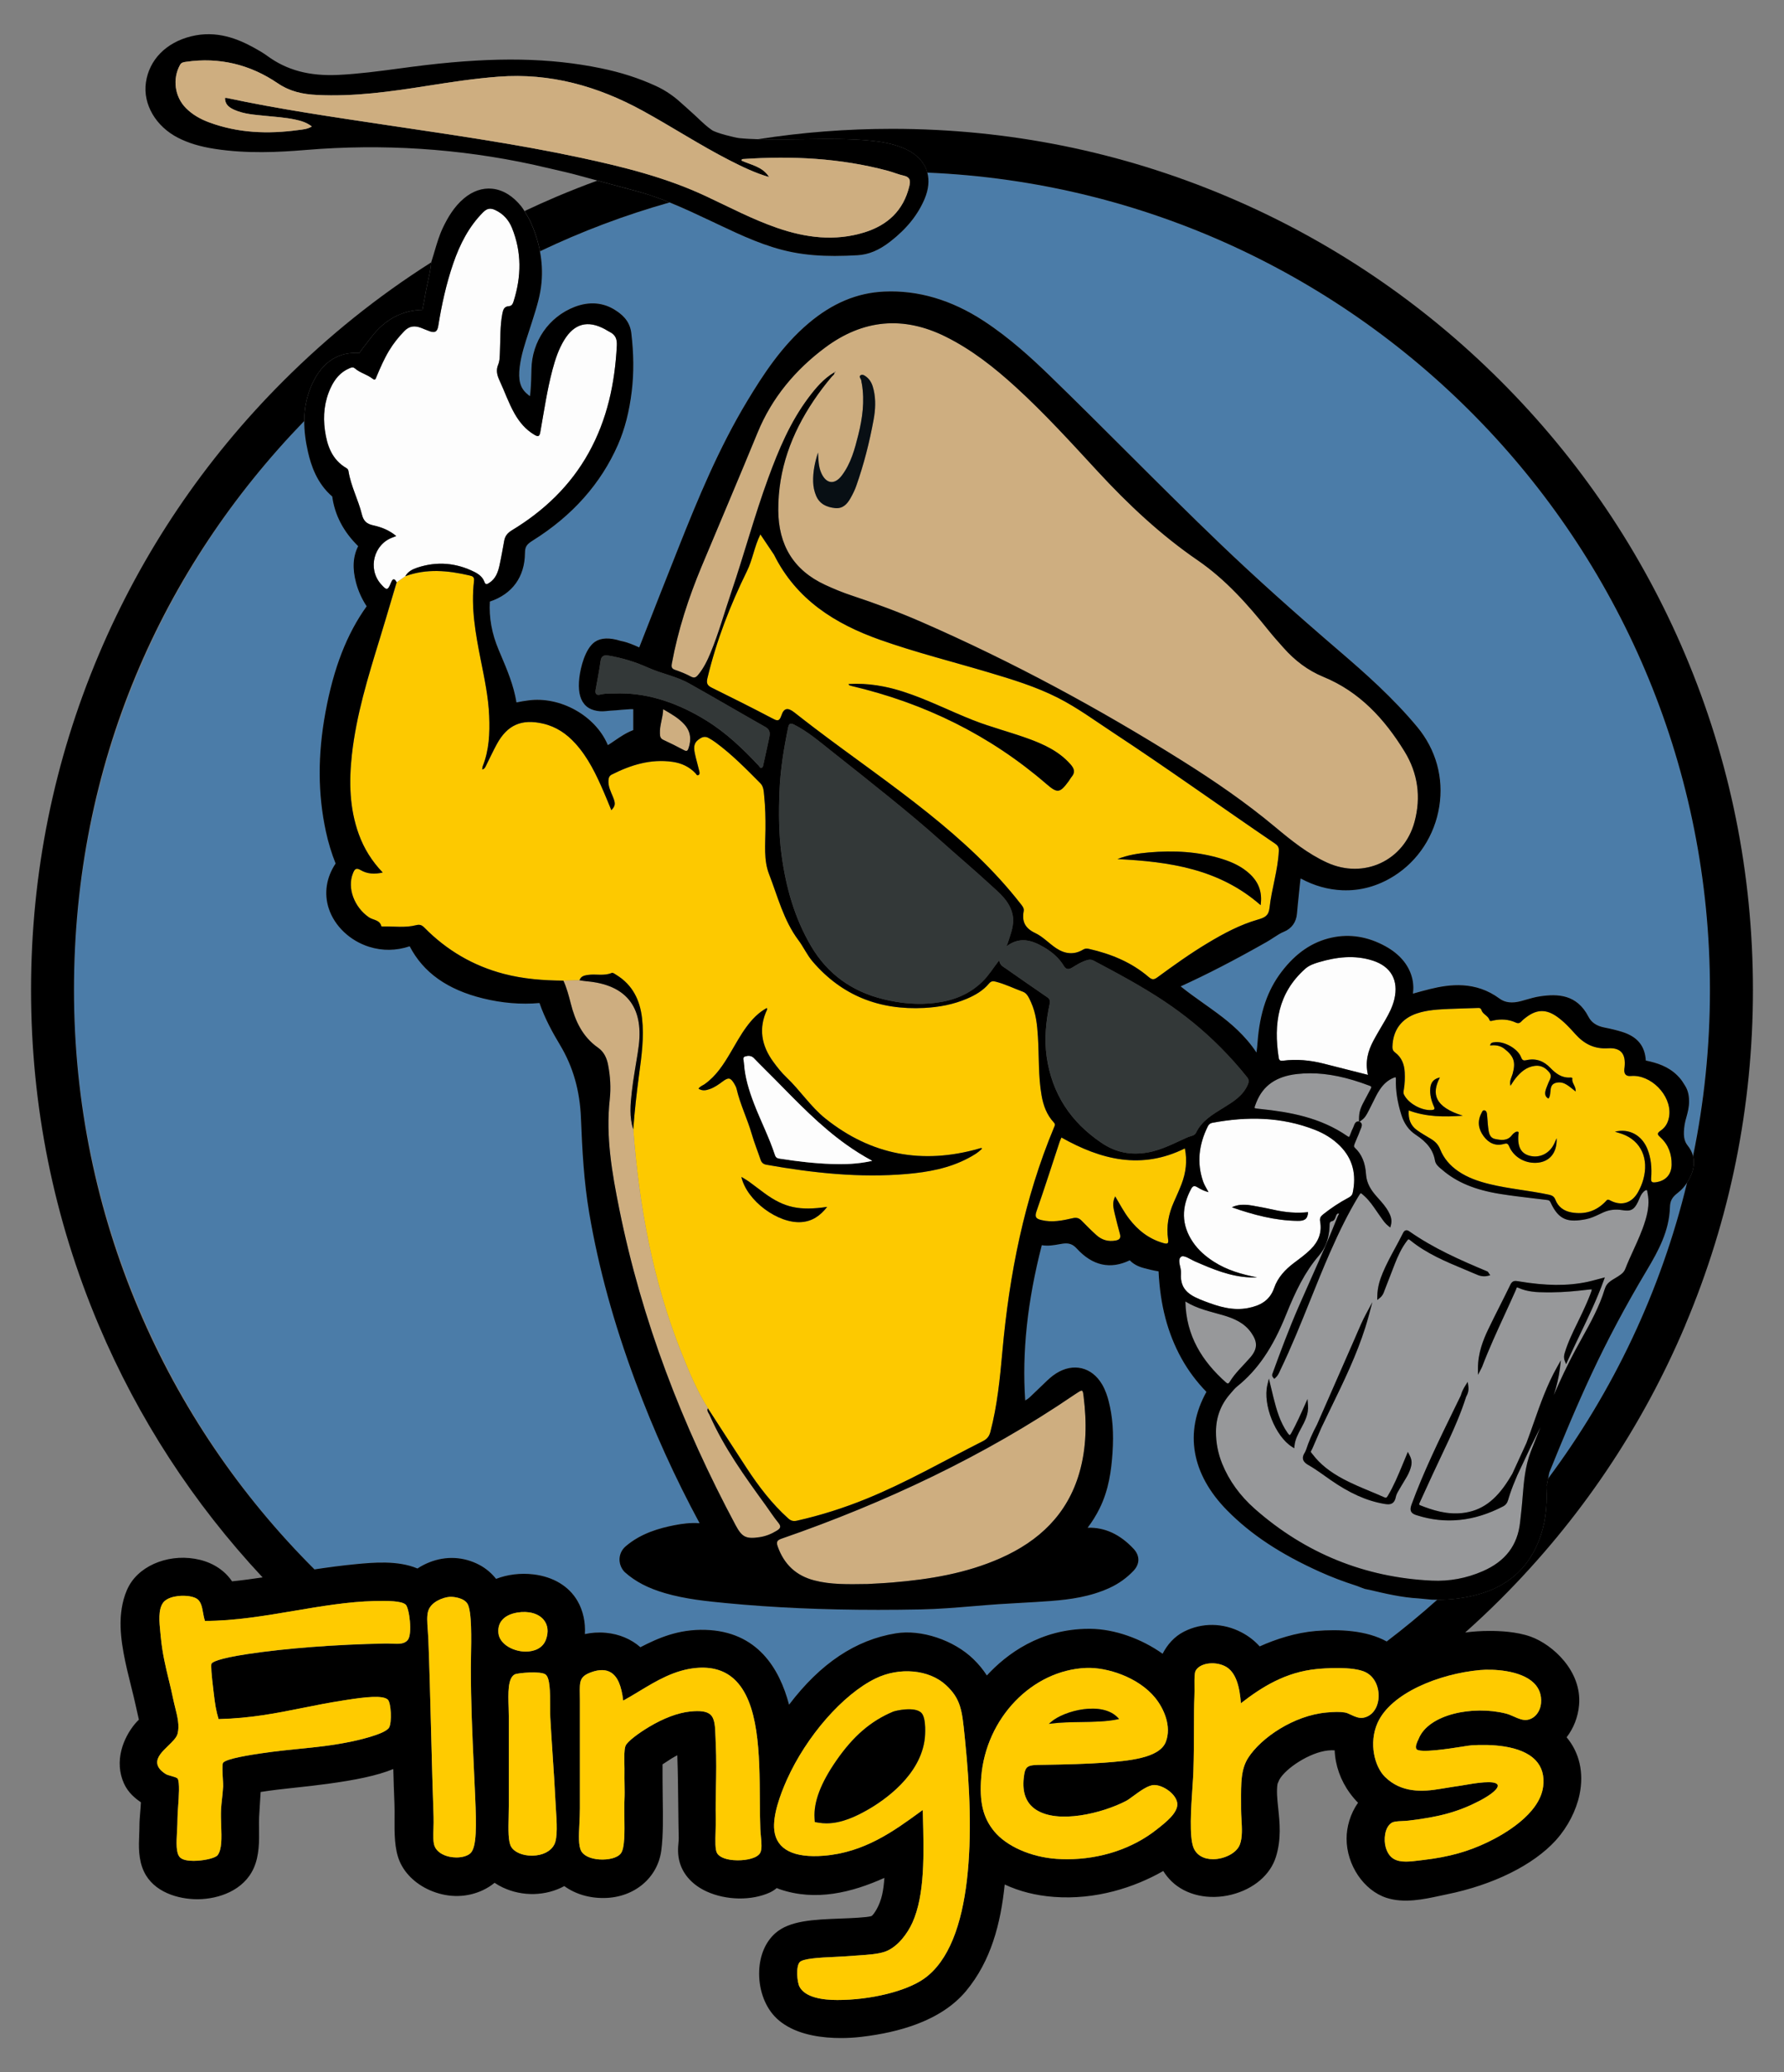 <?xml version="1.0" encoding="UTF-8"?>
<svg id="Main_Icon" data-name="Main Icon" xmlns="http://www.w3.org/2000/svg" viewBox="0 0 1025.38 1190.84">
  <rect x="0" y="0" width="1025.38" height="1190.84" fill="#808080" stroke="none"/>
  <defs>
    <style>
      .cls-1 {
        fill: #97989a;
      }

      .cls-2 {
        fill: #ffcb00;
      }

      .cls-3 {
        fill: #4b7ca8;
      }

      .cls-4 {
        fill: #fdc900;
      }

      .cls-5 {
        fill: #333838;
      }

      .cls-6 {
        fill: #fcc901;
      }

      .cls-7 {
        fill: #080f14;
      }

      .cls-8 {
        fill: #ceae80;
      }

      .cls-9 {
        fill: #fdfdfd;
      }
    </style>
  </defs>
  <path class="cls-3" d="M531.39,114.34c-3.86,9.15-10.3,17.14-19.69,24.45-6.45,5.02-12.44,7.53-18.84,7.88-4.13.23-8.54.41-13.15.41-7.79,0-16.12-.52-24.55-2.2-15.07-3.01-28.73-9.46-41.94-15.7l-4.69-2.22c-7.73-3.66-15.63-7.38-23.67-10.63-25.81,7.27-50.71,16.7-74.51,28.06,1.13,5.91,1.43,11.8.92,17.75-.65,7.49-2.83,14.37-4.93,21.01l-.68,2.16c-.56,1.79-1.14,3.57-1.73,5.35-2.24,6.85-4.36,13.31-5.2,20-.97,7.72.25,12.24,4.22,15.61l.62.53c.27.23.61.52.97.82.13-.57.25-1.3.33-2.24.41-4.62.53-9.3.6-13.26.27-16.02,9.98-30.07,24.74-35.79,8.52-3.3,16.71-2.61,23.68,2,2.61,1.73,8.05,5.33,8.96,12.94,1.44,12.02,1.53,22.97.27,33.46-1.41,11.72-3.98,21.75-7.87,30.65-9.78,22.4-26.27,40.97-49.01,55.18-3.62,2.26-4.46,3.61-4.5,7.24-.14,13.7-7.29,23.53-20.18,27.84-.53,9.31,1.13,18.4,5.06,27.74l1.2,2.84c3.67,8.66,7.45,17.56,9.04,27.38,2.34-.52,4.63-.87,6.82-1.16,18.24-2.45,38.21,8.58,45.45,25.1.09.2.17.4.24.59.23-.15.46-.29.7-.42.49-.29.96-.61,1.43-.93l1.91-1.3c3.09-2.11,6.51-4.46,10.58-5.99,0-1.59,0-3.17,0-4.76v-4.88c.01-.76.01-1.62,0-2.36-.46-.01-1.03-.02-1.74-.01-.57.02-4.49.3-5.05.36-2.68.27-3.78.33-4.82.39-.99.06-1.92.11-4.46.38-3.92.42-9.37-.46-12.19-4.21-2.61-3.15-3.53-8.2-2.74-15.01.68-5.83,3.33-16.73,8.95-20.6,3.45-2.37,8.42-2.56,14.79-.55,4.06.78,7.32,2.24,10.47,3.65.07.03.15.07.22.1,7.44-19.14,14.95-38.11,22.63-57.46,11.01-27.75,23.13-57.1,39.41-84.07,8.93-14.79,19.77-31.68,35.39-44.83,13.64-11.48,27.8-17.4,43.3-18.12,19.48-.91,38.72,4.77,57.21,16.84,14.96,9.77,27.75,21.54,38.29,31.77,14.88,14.44,29.78,29.31,44.2,43.7,17.61,17.58,35.83,35.76,54.1,53.23,19.5,18.65,41.21,38.17,68.33,61.43,14.16,12.15,30.43,26.51,44.32,43.23,10.78,12.99,15.28,29.22,12.65,45.7-2.65,16.63-12.14,31.19-26.03,39.94-9.28,5.84-19.27,8.6-29.69,8.18-8.25-.33-16.29-2.6-23.96-6.77-.13.68-.23,1.38-.3,2.1-.21,2.16-.44,4.31-.67,6.47-.41,3.88-.81,7.76-1.14,11.64-.42,4.94-3.11,8.65-7.58,10.44-1.89.76-3.79,2-5.8,3.31-1.31.85-2.66,1.74-4.12,2.57-18.32,10.39-34.17,18.58-49.35,25.48,4.18,3.37,8.59,6.51,13.19,9.78,2.69,1.91,5.38,3.83,8.03,5.79,7.34,5.45,15.86,12.59,22.35,22.44.29-1.95.48-3.92.62-5.86,1.28-16.96,5.66-29.83,13.76-40.48,8.24-10.82,17.69-17.26,28.9-19.7,10.42-2.26,20.83-.57,30.95,5.03,7.85,4.34,13.06,10.4,15.05,17.5.88,3.13,1.09,6.38.66,9.67,3.24-.92,6.53-1.83,9.83-2.64,11.35-2.81,26.14-4.71,39.95,5.5,3.18,2.35,7.26,2.81,12.47,1.4.87-.24,1.74-.49,2.61-.74,2.65-.77,5.39-1.56,8.36-2,9.93-1.44,20.97-1.19,27.61,11.67,1.75,3.39,4.68,5.39,9.22,6.28,3.98.78,7.24,1.59,10.24,2.53,8.68,2.73,13.04,7.99,13.56,16.45,6.41,1.32,12.82,3.32,18.11,8.56,1.98,1.96,2.8,3.28,3.6,4.56.2.32.42.68.69,1.08,2.17,3.26,2.44,6.8,2.46,9.18.03,3.5-.82,6.57-1.57,9.28-.4,1.44-.78,2.81-.97,4.06-.93,6.02-.45,9.42,1.72,12.12,1.54,1.91,2.56,3.94,3.11,6.09,6.36-30.83,9.71-62.75,9.71-95.46,0-252.85-199.61-459.05-449.85-469.69,1.21,4.52.72,9.66-1.6,15.15Z"/>
  <path class="cls-3" d="M964.51,685.31c-3.47,2.65-4.56,4.64-4.68,8.52-.42,13.47-6.53,24.77-13.3,36.12-12.19,20.43-22.61,39.98-31.84,59.76-9,19.27-17.21,39.18-24.06,56.11l-.14.33c-.04.1-.37,1.82-.68,3.52,37.27-49.97,64.81-107.61,79.9-170.11-1.45,2.26-3.17,4.21-5.19,5.75Z"/>
  <path class="cls-3" d="M822.89,919.21l-7.55-.72c-9.78-.55-19.05-2.74-28.03-4.87,0,0-2.45-.53-2.89-.59-.34-.05-4.37-1.68-4.37-1.68-.11-.03-.21-.07-.32-.1-7.57-2.43-14.46-5.05-21.05-8.02-22.74-10.24-39.68-21.45-53.33-35.29-20.58-20.86-24.76-44.96-11.93-68.14-5.66-5.81-10.46-12.24-14.3-19.16-7.97-14.38-12.29-30.73-13.2-49.99,0-.04,0-.07,0-.1-2.87-.44-5.65-1.14-8.24-1.83-1.58-.42-5.39-1.44-8.33-4.51-11.19,5.37-21.42,3.1-30.46-6.78-2.3-2.51-4.54-3.3-8.01-2.8-.76.11-1.53.25-2.29.38-2.83.51-6.18,1.11-9.79.51-8.3,32.25-11.42,61.5-9.53,89.21,1.02-.55,1.87-1.16,2.59-1.82,2.88-2.71,5.73-5.46,8.57-8.21,1.87-1.82,4-3.88,6.71-5.57,4.84-3.02,9.9-4.01,14.64-2.86,4.72,1.14,8.74,4.31,11.63,9.17,2.08,3.49,3.16,7.1,3.86,9.85,2.25,8.77,2.93,18.18,2.17,29.62-.65,9.71-2.05,21.12-7.5,32.04-1.92,3.86-4.19,7.5-6.8,10.93,9.75-.33,18.6,3.72,26.41,12.1,3.72,3.99,3.69,8.73-.08,12.69-3.89,4.08-8.46,7.36-13.6,9.73-11.31,5.22-23.15,6.73-33.25,7.52-5.95.47-11.97.8-17.79,1.13-4.28.24-8.56.47-12.83.76-4.89.33-9.77.74-14.65,1.15-9.86.83-20.06,1.68-30.24,1.87-8.31.16-16.42.24-24.34.24-31.62,0-60.33-1.27-87.17-3.86-11.01-1.06-23.49-2.26-35.51-5.78-9.66-2.83-16.94-6.63-22.89-11.95l-.55-.56c-1.81-2.07-2.74-4.8-2.54-7.49.19-2.67,1.45-5.11,3.54-6.9,8.88-7.59,19.59-10.45,27.92-12.09,4.32-.85,9.32-1.56,14.55-1.15-14.08-26.04-26.48-53.4-36.9-81.46-12.5-33.65-21.18-65.29-26.53-96.72-3.12-18.3-4.04-36.35-4.78-54.77-.63-15.73-4.55-29.41-11.98-41.81-4.14-6.92-8.72-15.12-11.84-24.17-10.54.95-21.47.05-32.52-2.67-20.44-5.03-34.25-14.83-42.09-29.93-7.8,2.6-15.63,2.7-23.31.29-10.99-3.44-19.87-11.87-23.19-21.99-2.84-8.67-1.44-17.8,3.92-25.87-2.35-5.92-4.22-12.09-5.57-18.34-4.68-21.66-4.76-44.09-.26-68.56,4.7-25.52,12.25-44.97,23.68-60.92-2.77-4.22-4.8-8.72-6.08-13.47-2.21-8.21-1.82-15.14,1.21-21.08-8.5-8.34-13.48-17.89-14.91-28.53-8.96-7.68-12.23-18.14-13.91-25.46-1.48-6.44-2.2-12.37-2.18-17.92-81.91,84.61-132.34,199.89-132.34,326.96s52.85,247.84,138.23,332.96c7.88-1.17,15.87-2.26,23.97-3.03,9.58-.91,23.98-2.28,35.22,2.51,2.19-1.42,4.5-2.62,6.89-3.57,9.56-3.78,19.78-3.24,28.76,1.53,3.73,1.98,6.95,4.72,9.54,8,6.46-2.5,14.03-3.48,21.53-2.57,11.39,1.38,20.37,6.8,25.27,15.26,3.22,5.56,4.66,12.29,4.24,19.04,3.65-.82,7.67-1.12,12.01-.74,7.71.68,14.66,3.66,19.9,8.29,10.23-5.26,21.85-10.43,37.32-9.97,30,.87,42.64,22.24,48.13,43,18.03-23.77,38.29-37.26,61.37-41.01,14.55-2.38,33.31,3.86,44.59,14.83,3.01,2.92,5.57,6.03,7.72,9.38,11.33-12.29,30.67-26.81,58.76-26.81h.75c13.97.15,29.31,5.66,41.51,14.34,2.67-5.18,6.69-9.87,12.32-12.73,10.41-5.27,22.47-5.1,33.1.48,3.98,2.09,7.48,4.81,10.37,8.03,9.3-4.21,20.83-7.91,32.3-8.86,13.46-1.12,29.08-.41,40.71,6.03,10.01-7.62,19.71-15.62,29.07-24-.91,0-1.82-.01-2.72-.05-.24-.01-.41-.01-.52-.01Z"/>
  <path class="cls-3" d="M333.07,563.32c.43-1.33,1.25-2.04,2.25-2.47-1,.42-1.82,1.14-2.25,2.47-.8.02-1.61.04-2.41.05h0c.8-.02,1.61-.03,2.41-.05Z"/>
  <path d="M310.37,144.39c23.8-11.36,48.7-20.79,74.51-28.06-5.39-2.18-10.84-4.16-16.37-5.75-2.22-.64-8.97-2.45-16.12-4.36-3.08-.82-6.2-1.66-9.05-2.43-7.81,2.85-15.57,5.9-23.27,9.16-6.27,2.65-12.45,5.45-18.58,8.34,1.37,2.2,2.85,4.85,3.32,5.9,2.63,5.81,4.47,11.52,5.55,17.2Z"/>
  <path d="M968.62,761.5c25.81-61.02,38.9-125.83,38.9-192.62s-13.09-131.6-38.9-192.62c-24.92-58.93-60.6-111.84-106.04-157.28-45.44-45.44-98.35-81.11-157.28-106.04-61.02-25.81-125.83-38.9-192.62-38.9-26.03,0-51.75,2.01-77.07,5.97,4.47.12,9,.11,13.67.09l4.26-.02c3.75,0,7.49-.06,11.24-.11,11.58-.16,23.54-.33,35.47.86,5.78.58,12.6,1.55,19.29,4.42,7.28,3.12,11.83,7.98,13.43,13.94,250.23,10.64,449.85,216.83,449.85,469.69,0,32.71-3.35,64.63-9.71,95.46.87,3.45.46,7.18-1.24,11.18-.63,1.46-1.38,2.79-2.19,4.04-15.08,62.5-42.63,120.14-79.9,170.11-.32,1.72-.63,3.42-.63,3.42-.2.25-.41.51-.34,1.8.64,11.56-.81,21.59-4.43,30.68-7.57,19.03-22.68,29.81-46.2,32.95-4.07.54-8.11.78-12.08.75-9.36,8.38-19.06,16.39-29.07,24-11.63-6.43-27.25-7.15-40.71-6.03-11.46.95-23,4.66-32.3,8.86-2.89-3.22-6.39-5.94-10.37-8.03-10.63-5.58-22.69-5.75-33.1-.48-5.64,2.85-9.65,7.55-12.32,12.73-12.2-8.67-27.54-14.18-41.51-14.33h-.75c-28.09,0-47.43,14.52-58.76,26.81-2.15-3.35-4.71-6.46-7.72-9.38-11.28-10.97-30.04-17.21-44.59-14.83-23.08,3.75-43.34,17.24-61.37,41.01-5.49-20.76-18.14-42.13-48.13-43-15.47-.46-27.09,4.7-37.32,9.97-5.24-4.63-12.19-7.6-19.9-8.29-4.35-.38-8.36-.08-12.01.74.42-6.74-1.01-13.47-4.24-19.04-4.91-8.46-13.88-13.88-25.27-15.26-7.5-.91-15.07.07-21.53,2.57-2.59-3.28-5.82-6.02-9.54-8-8.98-4.77-19.19-5.32-28.76-1.53-2.39.94-4.7,2.14-6.89,3.57-11.24-4.79-25.64-3.41-35.22-2.51-8.1.77-16.09,1.85-23.97,3.03-85.39-85.12-138.23-202.87-138.23-332.96s50.43-242.34,132.34-326.96c.04-8.34,1.79-15.82,5.29-22.83,7.22-14.44,18.22-16.82,26.3-16.22,1.45-2,2.96-3.95,4.48-5.91.8-1.03,1.6-2.07,2.4-3.11,7.76-10.21,17.66-15.52,29.45-15.83.19-1,.39-1.98.58-2.94.29-1.43.59-2.85.81-4.29.46-2.95,1.09-5.83,1.7-8.61.83-3.82,1.62-7.42,1.96-11.03l.04-.4c-30.62,19.42-59.08,42.21-85.08,68.21-45.44,45.44-81.11,98.35-106.04,157.28-25.81,61.02-38.9,125.83-38.9,192.62s13.09,131.6,38.9,192.62c22.71,53.69,54.37,102.37,94.18,144.96-5.99.89-11.85,1.68-17.56,2.26-4.03-5.98-10.41-10.36-18.35-12.33-16.26-4.03-33.8,2.31-40.78,14.76-3.8,6.77-4.7,14.94-4.89,19.21-.57,12.34,2.98,26.55,6.11,39.08.99,3.97,1.93,7.73,2.6,10.92.29,1.36.62,2.78.95,4.22.21.91.54,2.3.82,3.63-.73.7-1.51,1.5-2.27,2.42-6.8,8.2-12.03,21.49-6.33,34.21,2.44,5.44,6.67,8.74,9.76,10.85-.06,1.81-.26,4.04-.39,5.61-.23,2.66-.46,5.4-.46,8.08,0,1.52-.07,3.14-.13,4.75-.27,6.75-.58,14.4,2.78,21.47,5.54,11.65,19.44,15.8,30.66,15.8h.55c11.62-.16,26.1-4.95,31.87-17.96,3.2-7.21,3.11-15.42,3.02-22.68-.03-2.3-.06-4.69.04-6.67.13-2.76.32-5.53.5-8.27.13-1.99.27-4.01.38-6.05,6.41-1.03,13.2-1.77,20.25-2.53.02,0,.03,0,.05,0,5.83-.63,11.85-1.28,18.22-2.16l.3-.04c15.32-2.1,27.95-4.57,37.42-8.45.18,6.77.4,13.52.67,20.17.1,2.42.08,5.28.06,8.06-.06,8.69-.12,17.68,2.93,24.82,3.23,7.56,10.17,13.86,19.07,17.29,9.53,3.68,19.64,3.46,28.47-.6,2.73-1.26,5.04-2.73,7.01-4.37,1.49,1,3.07,1.91,4.76,2.7,11.27,5.31,24.68,4.97,35.32-.81,6.31,4.57,14.45,7.05,23.31,6.84,17.02-.37,30.36-11.61,32.44-27.33,1.16-8.72.98-19.92.82-29.93-.05-3.33-.1-6.48-.09-9.19,0-1.68,0-3.41-.02-5.19,0-1.29-.03-3.33,0-5.16.46-.29.91-.58,1.33-.86,2.66-1.81,5-3.25,7.16-4.37.36,9.99.46,20.21.56,29.59v.17c.07,6.4.13,12.45.27,17.96.02.64-.06,1.49-.15,2.48-.25,2.74-.63,6.89.76,11.57,2.09,7.07,7.57,12.94,15.42,16.52,11.22,5.12,25.79,5.37,36.26.61,1.46-.66,2.74-1.51,4.02-2.58.73.31,1.36.56,1.84.72,20.55,6.98,41.17,1.92,60.05-6.57-.24,3.41-.63,6.65-1.3,9.68-1.4,6.29-4.63,11.21-6.09,12.26-2.78.86-11.96,1.21-17.49,1.42-15.88.61-29.6,1.13-37.86,8.47-5.53,4.91-8.8,12.47-9.21,21.28-.48,10.1,2.82,19.98,8.81,26.41,1.7,1.83,3.63,3.39,5.69,4.74,9.62,6.3,22.5,7.78,32.44,7.78,3.92,0,7.86-.23,11.71-.68,11.85-1.38,22.28-3.76,31.29-7.1,12.35-4.58,22.02-10.98,28.86-19.16,14.47-17.31,20.01-38.99,22.3-61.29,8.46,3.95,17.9,6.34,28.24,7.12,24.09,1.82,46.38-5.43,62.89-14.89,1.32,2.14,2.9,4.1,4.72,5.89,8.26,8.07,21.52,11.01,34.59,7.69,12.72-3.23,22.24-11.36,25.46-21.74,3.16-10.19,2.17-19.6,1.3-27.9-.54-5.11-1.05-9.95-.39-14,.25-.68.75-1.85.98-2.3,3.53-6.54,17.45-15.81,28.06-16.89,1.58-.16,2.76-.18,3.8-.07.37,8.7,3.34,17.16,8.74,24.58,1.43,1.96,3,3.81,4.7,5.55-4.49,6.24-6.61,14.03-6.59,20.65.02,15.13,9.87,29.72,22.91,33.96,10.19,3.3,21.59.83,30.75-1.16l.19-.04c1.23-.27,2.45-.53,3.64-.77,26.79-5.45,49.63-16.74,62.66-30.96.17-.18.32-.38.48-.56,6.5-7.29,11.33-16.66,13.26-25.84,2.62-12.45-.02-24.09-7.43-32.92,3.97-5.13,6.55-11.54,7.16-18.53,1.69-19.57-15.23-34.76-27.79-39.3-8.14-2.94-18.37-3.31-23.7-3.29-4.74,0-9.39.31-13.97.91,6.98-6.24,13.82-12.66,20.48-19.32,45.44-45.44,81.11-98.35,106.04-157.28ZM881.64,967.18c3.07,3.04,4.45,6.87,4.09,11.39-.4,5.06-3.64,9.06-7.88,9.73-2.57.41-5.06-.7-7.71-1.87-1.5-.66-3.05-1.35-4.63-1.75-19.01-4.79-44.49.41-50.13,14.54-.05.12-.14.31-.26.56-.53,1.07-1.93,3.93-1.01,5.32,1.64,2.5,19.36-.3,26.03-1.35,2.77-.44,4.77-.75,5.69-.81,10.13-.63,28.37-.34,36.81,8.66,3.62,3.86,5.06,8.93,4.28,15.06-2.04,15.95-22.83,27.59-31.68,31.85-11.4,5.5-22.44,8.57-36.89,10.29l-2.21.27c-2.86.36-5.59.7-8.09.7-5.4,0-9.66-1.61-11.59-8.14-1.24-4.21-.77-11.45,3.33-14.11,1.27-.82,3.29-.91,5.83-1.03,1.26-.06,2.68-.12,4.11-.29,17.71-2.08,28.71-5.15,40.57-11.33,7.15-3.72,11.25-7.33,10.45-9.19-1.29-2.98-13.47-.88-18.67.02-1.08.19-2.01.35-2.71.45-1.77.26-6.44.96-11.39,1.8-10.51,1.79-22.53,2.38-31.92-6.82-6.05-5.92-9.44-19.42-4.38-30.92,7.57-17.2,35.37-28.37,58.92-30.51,7.42-.68,23.46.02,31.01,7.48ZM783.55,987.1c-2.5.42-4.9-.7-7.03-1.7-1.24-.58-2.42-1.13-3.45-1.31-3.06-.51-6.21-.38-10.61,0-18.84,1.68-37.7,14.57-45.05,26.07-4.18,6.54-4.15,14.5-4.09,25.52,0,1.32.01,2.68.01,4.09,0,1.76.11,3.65.23,5.66.3,5.13.6,10.44-.88,14.44-1.94,5.25-9.29,8.45-15.28,8.51-.06,0-.12,0-.17,0-5.5,0-9.6-2.43-11.26-6.69-2.48-6.36-1.38-22.65-.58-34.55.24-3.59.45-6.68.53-9.02.3-8.79.33-17.37.34-24.93.02-7.08.03-13.2.26-18.32.09-1.97.07-4.11.05-6.17-.04-4.47-.03-7.28.64-8.57,2.24-4.33,10.49-5.69,16.67-2.76,6.91,3.29,8.71,12.9,9.36,21.4,11.97-9.28,25.59-17.92,43.69-19.67,3.41-.33,20.77-1.79,28.07,1.88,6.16,3.1,8.07,10.46,7.24,15.98-.82,5.49-4.14,9.37-8.66,10.14ZM676.69,1036.75c.12,5.08-6.54,10.36-10.94,13.84l-.77.61c-13.89,11.07-32.42,17.19-51.59,17.19-2,0-4.01-.07-6.02-.2-14.78-.99-28.91-7.24-36-15.91-6.41-7.83-8.54-16.87-7.38-31.2,2.73-33.78,29.19-61.27,60.23-62.6,12.04-.51,30.04,5.31,39.7,17.11,5.02,6.14,9.64,16.48,6.13,25.42-3.71,9.45-21.89,10.86-35.17,11.89l-.35.03c-9.15.71-23.37,1.05-33.69,1.2l-1.36.02c-8.9.12-10.27.14-11.08,7.68-.88,8.23,1.4,14.27,6.78,17.93,12.72,8.65,38.62,2.19,52.13-4.9,1.01-.53,2.46-1.59,4.14-2.83,3.76-2.76,8.44-6.2,11.83-6.27,5.42-.09,13.29,5.55,13.43,10.99ZM530.98,1137.14c-10.21,7.16-30.65,12.16-49.71,12.16-8.08,0-18.41-1.32-21.73-7.63-1.4-2.66-2.17-11.64.12-14.13,1.89-2.05,10.81-2.6,20.58-3.02,1.96-.08,3.58-.15,4.57-.24,2.21-.19,4.5-.34,6.77-.48,7.04-.46,13.68-.89,17.63-2.47,6.98-2.79,12.42-10.31,15.19-16.41,7.27-16.04,6.65-39.39,6.05-61.98l-.07-2.84-1.73,1.26c-14.9,10.85-31.79,23.15-55.11,25.03-17.32,1.4-27.17-3.62-28.49-14.51-1.03-8.52,3.39-20.61,7.27-29.25,11.26-25.05,32.16-48.92,50.83-58.05,13.82-6.76,30.86-5.19,40.53,3.73,8.61,7.94,9.28,14.61,10.75,29.21l.32,3.13c5.24,50.99,5.38,116.05-23.76,136.49ZM436.91,1064.8c-1.68,2.92-7.55,4.21-12.78,4.21-.15,0-.3,0-.44,0-5.88-.08-10.21-1.66-11.59-4.22-1.1-2.04-.96-6.84-.8-12.4.07-2.6.15-5.28.1-7.79-.12-5.88,0-11.44.11-17.32.16-7.93.32-16.13-.11-25.31-.06-1.28-.1-2.51-.14-3.68-.22-6.27-.38-10.8-3.02-13.09-2.05-1.78-5.73-2.32-11.58-1.7-7.04.74-15.24,3.82-23.7,8.9-5.91,3.54-12.64,8.49-13.47,10.98-.77,2.3-.68,6.4-.6,10.36.04,1.72.07,3.44.04,5.02-.04,2.1,0,4.21.04,6.45.05,2.99.11,6.08-.04,9.19-.14,2.86-.09,6.34-.04,10.03.11,8.49.23,17.26-1.9,20.41-1.98,2.94-7.59,3.96-12.27,3.69-5.28-.32-9.29-2.17-10.72-4.97-1.59-3.09-1.31-8.8-.98-15.41.14-2.93.29-5.96.29-8.98v-61.87c0-1.34-.02-2.56-.04-3.66-.12-7.47-.16-10.27,6.57-12.71,4.65-1.69,8.47-1.62,11.37.2,3.75,2.35,5.98,7.49,6.99,16.11,3.01-1.63,5.97-3.42,9.09-5.31,9.99-6.04,20.33-12.29,32.82-13.45,8.88-.82,16.2,1.29,21.72,6.29,14.54,13.17,14.74,43.25,14.91,69.8.04,5.91.07,11.49.28,16.57.05,1.18.17,2.5.31,3.9.36,3.81.73,7.74-.41,9.74ZM306.14,1066.35c-.16,0-.32,0-.48,0-5.39,0-10.13-2.05-11.9-5.17-1.73-3.06-1.58-9.69-1.41-17.37.05-2.32.11-4.7.11-7.05v-49.86c0-1.73-.06-3.62-.12-5.56-.27-8.38-.55-17.05,3.56-19.17h0c1.54-.79,14.89-2.07,17.67.08,2.48,1.92,2.66,9.36,2.64,18.9,0,2.3,0,4.29.07,5.72.33,6.18.81,13.42,1.32,21.08.63,9.49,1.29,19.3,1.68,27.58.06,1.34.16,2.84.26,4.42.47,7.16,1.05,16.07-.95,20-1.97,3.87-6.63,6.26-12.45,6.39ZM258.3,1066.96c-4.13-.89-7.2-3.02-8.42-5.85-.97-2.25-.86-6.05-.72-10.44.07-2.22.14-4.51.06-6.66-.51-13.51-.93-30.14-1.39-47.76-.49-19.12-1-38.88-1.62-54.36-.07-1.71-.2-3.42-.32-5.08-.35-4.64-.65-8.64.37-11.44,1.82-5,8.38-7.39,12.09-7.73,1.95-.18,8.29.47,10.37,3.99,2.52,4.28,2.21,20.25,2,30.82-.04,2.26-.08,4.2-.08,5.63,0,20.47.81,38.01,1.75,58.31.21,4.63.43,9.39.65,14.34l.09,2.02c.71,15.64.99,28.85-2.75,32.24-1.71,1.55-4.71,2.4-8,2.4-1.33,0-2.71-.14-4.07-.43ZM223.67,992.7c-2.16,4.05-20.13,7.8-22.17,8.21-10.86,2.2-19.69,3.09-29.05,4.02-6.73.67-13.7,1.37-22.05,2.6-5.17.76-20.9,3.08-22.24,5.59-.55,1.02-.25,6.12-.07,9.16.11,1.86.2,3.47.16,4.32-.13,2.52-.4,4.97-.66,7.33-.23,2.11-.46,4.11-.54,5.88-.14,2.98-.03,6.23.08,9.37.24,7.01.47,13.63-2.05,16.91-1.24,1.61-6.88,2.89-11.62,3.2-.64.04-1.4.07-2.2.07-2.77,0-6.17-.37-7.79-1.99-2.41-2.41-2.09-8.32-1.71-15.16.14-2.53.28-5.14.28-7.63,0-1.54.16-3.8.35-6.41.41-5.81.98-13.78-.25-16.03-.33-.61-2.37-1.18-3.72-1.55-1.27-.35-2.48-.69-3.22-1.16-3.02-1.93-4.59-3.94-4.82-6.16-.36-3.61,3-6.87,6.25-10.01,2.39-2.31,4.86-4.7,5.44-6.93,1.22-4.68-.09-9.91-1.36-14.97-.39-1.57-.76-3.05-1.06-4.5-.81-4.02-1.74-7.85-2.64-11.56-1.81-7.47-3.69-15.19-4.58-24.56-.07-.72-.14-1.46-.22-2.21-.65-6.37-1.39-13.59,1.58-17.56,1.97-2.63,6.14-3.49,8.45-3.76,4.62-.55,9.38.22,11.32,1.83,2.06,1.71,2.57,4.53,3.11,7.51.29,1.62.59,3.3,1.15,4.93h.06c17,0,34.45-2.96,51.34-5.82,15.25-2.59,31.03-5.26,45.94-5.59h.33c7.24-.17,15.17-.16,17.63,2,2.13,1.87,4.04,16.78,1.31,20.31-1.92,2.47-5.07,2.35-9.07,2.19-1.32-.05-2.69-.11-4.16-.08-28.2.53-56.85,2.72-78.59,6-17.79,2.68-20.64,4.8-21.03,5.58-.42.88-.05,6.11,1.11,15.55l.17,1.42c.72,6.19,1.36,10.27,2.79,14.9,18.72-.51,32.99-3.37,48.08-6.39,7.51-1.51,15.27-3.06,23.9-4.39l1.34-.21c10.82-1.71,21.22-2.91,23.97-.17,1.87,1.86,2.38,12.89.74,15.96ZM297.33,926.66c6.44-1.07,12.1.47,15.16,4.14,2.45,2.94,2.92,6.96,1.34,11.33-1.87,5.15-6.86,6.95-11.63,6.95-.85,0-1.68-.06-2.49-.16-6.17-.8-12.71-4.69-13.24-10.59-.56-6.17,3.4-10.42,10.87-11.67Z"/>
  <path d="M330.65,563.38c-2.27.05-4.54.1-6.81.15,2.27-.05,4.54-.1,6.81-.15h0Z"/>
  <path d="M368.51,110.58c5.52,1.59,10.98,3.57,16.37,5.75,8.04,3.26,15.94,6.98,23.67,10.63l4.69,2.22c13.21,6.24,26.87,12.69,41.94,15.7,8.42,1.68,16.76,2.2,24.55,2.2,4.6,0,9.02-.18,13.15-.41,6.4-.36,12.39-2.86,18.84-7.88,9.38-7.3,15.82-15.3,19.69-24.45,2.32-5.49,2.81-10.63,1.6-15.15-1.6-5.96-6.15-10.83-13.43-13.94-6.69-2.87-13.51-3.84-19.29-4.42-11.93-1.19-23.9-1.02-35.47-.86-3.75.05-7.49.11-11.24.11l-4.26.02c-4.68.02-9.21.03-13.67-.09-3.66-.1-7.27-.28-10.88-.65-2.68-.35-13.03-2.86-15.6-4.61-2.73-1.86-5.22-4.21-7.86-6.71-.64-.6-1.28-1.21-1.92-1.8-2.27-2.11-8.74-7.88-9.87-8.84-3.88-3.27-8.15-5.99-12.7-8.07-9.7-4.45-19.99-7.76-31.48-10.11-29.19-6-60.19-6.56-100.53-1.83-5.19.61-10.43,1.31-15.5,1.99-11.41,1.53-23.2,3.11-34.79,3.66-16.65.81-29.64-2.66-40.88-10.9-2.32-1.7-4.72-3.1-7.59-4.68-9.08-4.99-21.41-10.25-36.25-6.57-14.39,3.57-24.08,13.49-25.94,26.55-1.77,12.47,5.68,25.24,18.55,31.78,5.97,3.03,12.66,5.05,21.06,6.34,18.48,2.86,36.88,1.91,52.45.61,43.88-3.66,87.78-.83,130.49,8.43.63.14,2.78.64,4.62,1.07l5.54,1.27c5.76,1.31,11.72,2.67,17.42,4.27,2.04.57,5.44,1.5,9.37,2.55,2.85.77,5.97,1.6,9.05,2.43,7.15,1.91,13.9,3.72,16.12,4.36ZM333.83,90.65c-37.45-8.05-75.37-13.35-113.22-19.04-30.19-4.54-60.4-8.92-90.27-15.31-.32-.07-.68,0-1.02,0,.07,3.18,1.5,5.09,5.31,6.79,5.57,2.49,11.6,2.83,17.55,3.45,5.84.6,11.71.93,17.47,2.17,3.32.72,6.58,1.63,9.59,3.97-2.59,1.6-5.28,1.71-7.85,2.06-17.34,2.37-34.45,1.75-51.06-4.38-5-1.84-9.61-4.39-13.42-8.21-6.5-6.52-7.87-16.72-3.48-24.77.84-1.54,2.08-1.65,3.49-1.86,19.15-2.79,36.88,1.57,52.62,12.27,7.2,4.9,14.56,6.38,22.69,6.78,21.38,1.07,42.42-1.93,63.43-5.25,13.57-2.14,27.15-4.21,40.86-5.25,29.68-2.26,56.96,5.4,82.79,19.53,16.89,9.25,33.02,19.83,50.18,28.6,7.28,3.72,14.65,7.26,22.58,9.55-3.66-5.97-10.27-6.92-15.83-9.44-.03-.81.41-.87.89-.91,28.06-1.91,55.86-.55,83.18,6.75,3.06.82,6,2.11,9.08,2.78,3.65.8,4.06,2.75,3.27,6.03-3.38,14.09-12.6,22.51-25.98,26.62-16.84,5.18-33.45,3.07-49.79-2.55-14.36-4.94-27.77-12.06-41.48-18.46-22.84-10.67-47.1-16.67-71.57-21.93Z"/>
  <path class="cls-4" d="M225.58,342.78c-2.42,8.19-4.84,16.37-7.35,24.53-6.68,21.77-13.4,43.53-15.94,66.29-1.73,15.55-1.44,30.95,3.99,45.88,2.96,8.13,7.43,15.36,13.72,21.92-4.74,1.08-8.95.81-12.65-1.38-2.9-1.72-3.61-.26-4.49,1.92-3.37,8.38.77,19.42,9.24,25.22,2.38,1.63,6.19,1.37,7.1,5.09.03.14.65.19.99.18,6.32-.15,12.72.85,18.94-.75,2.17-.56,3.36-.09,4.83,1.41,12.81,12.99,28,21.94,45.7,26.56,11.21,2.93,22.66,3.8,34.19,3.88,2.27-.05,4.54-.1,6.81-.15.8-.02,1.61-.04,2.41-.05.43-1.33,1.25-2.04,2.25-2.47.14-.06.29-.12.44-.16.72-.24,1.5-.36,2.28-.47,4.5-.62,9.15.77,13.59-1.14.64-.27,1.9.71,2.78,1.25,9.21,5.73,13.42,14.41,14.61,24.86,1.23,10.85-.27,21.58-1.7,32.28-1.4,10.48-2.6,20.97-3.35,31.51,3.35,44.03,11.18,87.11,27.64,128.3,4.39,10.98,8.91,21.95,15.28,32,7.4,11.42,14.75,22.88,22.22,34.26,6.91,10.53,14.49,20.51,23.92,28.99,1.56,1.4,2.96,1.79,5.05,1.33,13.66-3.07,26.95-7.31,39.92-12.58,23.1-9.4,44.67-21.88,66.88-33.09,2.41-1.22,3.69-2.73,4.38-5.35,3.98-15.18,5.5-30.72,6.9-46.27,3.98-44.32,12.51-87.57,29.72-128.82.4-.95.88-1.61-.17-2.74-4.04-4.34-6.01-9.7-7.02-15.47-1.96-11.16-1.39-22.48-2.1-33.72-.42-6.81-1.1-13.59-3.99-19.9-1.08-2.36-2.18-5.11-4.62-6.01-5.28-1.94-10.35-4.48-15.84-5.85-1.51-.38-2.57-.2-3.67,1.11-3.38,4.06-7.85,6.66-12.64,8.71-7.87,3.37-16.16,4.89-24.65,5.33-25.59,1.32-47.15-6.95-64.07-26.66-3.26-3.8-5.22-8.33-8.18-12.27-8.53-11.37-11.9-25.15-16.92-38.07-3.08-7.93-2.1-16.93-2.02-25.49.06-6.47-.07-12.91-.74-19.32-.26-2.5-.27-5.36-2.16-7.26-8.17-8.22-16.29-16.53-25.67-23.44-1.32-.97-2.71-1.86-4.15-2.64-1.53-.84-3.03-.79-4.64.18-3.31,2-4.23,3.99-3.23,8.73.72,3.44,1.77,6.81,2.56,10.24.17.72.38,1.77-.55,2.21-.86.41-1.16-.53-1.6-1-3.61-3.85-8.12-5.9-13.27-6.64-12.51-1.79-23.91,1.78-34.9,7.32-1.49.75-1.82,1.95-1.9,3.44-.2,3.45,1.35,6.37,2.59,9.41,1.57,3.86,1.42,5.14-.93,7.63-1.47-3.54-2.85-7-4.33-10.42-4.3-9.93-8.91-19.68-16.26-27.83-5.07-5.63-11.08-9.73-18.56-11.48-12.45-2.9-20.67.69-26.74,11.88-2.07,3.81-3.89,7.76-5.84,11.64-.56,1.11-.89,2.44-2.5,2.81.11-.72.1-1.38.33-1.95,3.67-9.25,4.09-18.93,3.69-28.69-.44-10.95-2.73-21.64-4.86-32.35-2.98-15-5.7-30.02-3.86-45.41.29-2.4-1.02-2.72-2.73-3.12-12.29-2.86-24.55-4.03-36.75.45-1.65,1.17-3.31,2.33-4.96,3.5-.81,2.73-1.62,5.45-2.43,8.18ZM460.65,702.28c-13.47.99-31.46-12.29-34.52-25.96,1.7,1.05,3.08,1.79,4.35,2.7,3.04,2.2,5.99,4.52,9.02,6.73,11.3,8.23,19.91,10.15,35.94,7.79-4.08,5.25-8.69,8.29-14.78,8.74ZM405.07,622.97c6.51-4.61,10.69-11.12,14.66-17.81,2.99-5.05,5.78-10.22,9.26-14.97,3.21-4.37,6.87-8.27,11.74-10.93.12.38.3.64.24.78-5.15,10.78-3.34,20.78,3.48,30.12,2.28,3.12,4.71,6.21,7.5,8.86,7.94,7.52,13.93,16.93,22.48,23.77,26.3,21.05,55.81,26.47,88.12,17.31.45-.13.89-.27,1.35-.38.09-.02.21.1.59.29-2.36,2.45-5.19,4.04-8.04,5.56-11.02,5.83-23.02,8-35.24,9.06-27.12,2.34-53.92-.57-80.6-5.29-1.89-.33-2.87-1.19-3.46-2.93-1.64-4.89-3.6-9.69-5.03-14.64-2.54-8.8-6.66-17.06-8.74-26-.23-1.01-.75-1.98-1.28-2.88-2.18-3.69-3.38-3.92-6.78-1.38-2.26,1.69-4.57,3.32-7.24,4.29-2.11.77-4.27,1.28-6.58-.18.89-1.38,2.41-1.82,3.59-2.65Z"/>
  <path class="cls-8" d="M388.07,384.95c3.1,1.06,6.18,2.3,9.06,3.84,1.94,1.04,2.94.44,4.12-.98,3.2-3.84,5.34-8.28,7.22-12.85,4.66-11.3,7.92-23.09,11.85-34.65,7.4-21.78,13.35-44.05,21.27-65.66,5.95-16.24,12.61-32.16,23.1-46.12,4.21-5.6,8.72-10.98,14.91-14.59.09.59-.12,1.02-.43,1.39-.33.39-.78.7-1.09,1.08-3.72,4.4-7.2,8.97-10.41,13.75-12.81,19.06-20.47,39.8-20.35,63.03.1,19.87,8.66,34.43,26.96,42.9,5.02,2.32,10.11,4.42,15.35,6.15,13.6,4.5,27.01,9.49,40.15,15.23,52.03,22.72,101.8,49.63,149.87,79.79,18.53,11.62,36.49,23.97,53.3,38,9.28,7.75,18.74,15.37,29.86,20.44,21.11,9.61,44.25-1.15,50.23-23.51,3.8-14.18,1.93-27.84-5.75-40.36-11.45-18.66-25.83-34.33-46.63-42.89-8.99-3.7-16.46-9.43-22.86-16.64-2.88-3.25-5.81-6.47-8.52-9.86-12.08-15.07-24.81-29.45-40.9-40.49-21.22-14.56-39.85-32.05-57.28-50.91-15.38-16.64-30.6-33.45-47.38-48.74-12.28-11.19-25.24-21.42-40.22-28.86-24.38-12.11-47.55-9.87-69.23,6.27-17.18,12.79-30.65,28.94-38.8,48.79-10.56,25.74-21.49,51.32-32.21,76.99-7.52,18.02-13.56,36.53-17.11,55.8-.37,1.98-.11,2.94,1.92,3.64ZM483.86,273.23c5.22-6.91,7.41-15.13,9.46-23.33,2.41-9.62,3.73-19.36,2.06-29.29-.1-.58-.31-1.15-.32-1.73-.02-1.16-1.81-2.49-.33-3.31,1.22-.68,2.68.45,3.75,1.4,2.13,1.87,3.06,4.41,3.67,7.07,1.31,5.72,1,11.47-.04,17.15-2.36,12.95-5.61,25.68-9.99,38.1-.85,2.42-2.03,4.75-3.29,6.99-1.93,3.43-4.46,6.16-8.9,5.68-4.82-.51-8.85-2.29-10.88-7.13-1.06-2.53-1.59-5.17-1.67-7.88-.18-5.79.98-11.38,2.79-16.9.24,4.01.19,8.02,1.88,11.77,2.82,6.27,7.65,6.91,11.81,1.4ZM479.69,213.87c.1-.14.21-.28.31-.42.21.45.04.52-.31.42-.01.02-.02.03-.03.05,0,0-.06-.07-.06-.07.04.01.06.01.09.02Z"/>
  <path class="cls-1" d="M946.84,684.85c-.08-.86-.16-.88-.33-.92-.59-.15-1.16.25-1.93.99-1.15,1.11-1.77,2.56-2.43,4.11-.25.59-.5,1.18-.78,1.75-2.18,4.46-4.13,5.45-9.02,4.61-3.83-.65-7.38-.23-10.84,1.31-.75.33-1.5.69-2.24,1.04-2.45,1.16-4.98,2.36-7.77,2.88-9.92,1.87-15.49.9-20.3-9.66-.56-1.22-1.16-1.29-2.49-1.46-2.56-.32-5.08-.62-7.59-.91-6.24-.74-12.7-1.5-19.02-2.52-14.38-2.31-24.92-6.71-33.18-13.84-.23-.2-.46-.39-.7-.58-1.45-1.2-3.1-2.57-3.48-4.81-1-5.83-4.39-10.37-11-14.73-3.96-2.6-6.66-6.32-8.26-11.37-2.31-7.27-3.34-13.93-3.18-20.38.03-1.08-.17-1.29-.18-1.29,0,0-.26-.09-1.25.32-3.05,1.27-5.59,3.45-7.77,6.67-1.56,2.3-2.79,4.86-3.99,7.33-.67,1.38-1.33,2.75-2.06,4.09-.19.35-.37.71-.55,1.07-.95,1.86-1.92,3.79-3.96,5.21l-1.17.82s.07.03.1.04c.53.22.91.6,1.1,1.08.41,1.02-.12,2.22-.58,3.28-.13.3-.26.58-.34.84-.49,1.42-1.09,2.8-1.68,4.14-.44,1.01-.88,2.02-1.28,3.05-.53,1.38-.65,1.91.05,2.56,3.89,3.61,5.98,8.58,6.39,15.21.34,5.51,3.15,9.41,6.14,12.79l1.02,1.15c2.08,2.33,4.24,4.74,5.78,7.61,1.11,2.06,2.23,4.54,1.36,7.73l-.36,1.32-1.08-.85c-1.77-1.39-2.82-2.9-3.84-4.36-.22-.32-.44-.63-.67-.94-.78-1.07-1.53-2.17-2.28-3.26-1.98-2.89-4.03-5.87-6.62-8.3-1-.93-2.13-1.99-2.47-1.99h0c-.3.09-1.05,1.33-1.77,2.53-5.28,8.79-10.35,18.84-15.96,31.64-3.95,9.02-7.69,18.32-11.31,27.31-5.34,13.29-10.87,27.03-17.21,40.18l-.34.74c-.55,1.21-1.18,2.58-2.44,3.66l-.7.6-.59-.71c-.93-1.11-.58-1.93-.4-2.36,4.45-12.25,9.3-25.25,14.91-38.16,2.41-5.55,4.88-11.07,7.34-16.59,5.19-11.63,10.56-23.67,15.29-35.73.1-.26.26-.5.41-.73.1-.15.26-.4.32-.54-.04,0-.12-.05-.25-.11-.06-.03-.17-.07-.31-.07-.28,0-.67.17-1.07.99-.13.26-.22.55-.32.85-.31.93-.74,2.2-2.04,2.54-1.4.37-1.47,1.03-1.5,2.62l-.02.59c-.26,6.59-2.29,12.14-6.02,16.5-8.21,9.59-13.51,20.55-18.95,34.05-7.66,19.05-16.33,31.75-28.09,41.21-1.21.98-2.28,2.24-3.32,3.47-.3.35-.59.7-.89,1.04-5.3,6.1-7.99,13.4-7.99,21.69,0,6.25,1.2,12.37,3.56,18.2,3.95,9.73,10.27,18.48,18.79,25.99,29.02,25.57,63.27,39.45,101.8,41.22,10,.46,19.79-1.36,29.11-5.4,13.06-5.67,20.1-14.87,21.53-28.14l.37-3.34c.3-2.68.61-5.46.84-8.19l.22-2.72c.71-8.87,1.44-18.04,4.81-26.59l.29-.74c1.7-4.31,3.41-8.65,5.16-13.01-1.45,3.01-2.95,5.99-4.44,8.94l-.91,1.81-7.93,16.82-.02.04c-1.79,4.13-3.14,7.6-4.22,10.84,0,.02-.01.03-.02.05-.11.34-.21.67-.32,1-.07.2-.13.41-.2.61-.17.53-.32,1.06-.47,1.58-.53,1.84-1.43,3-2.91,3.77-.94.48-1.87.94-2.8,1.38-.2.1-.41.19-.61.29-.9.42-1.8.82-2.7,1.19-.17.07-.35.14-.52.21-.81.33-1.62.65-2.43.95-.16.06-.32.12-.48.18-.89.32-1.78.62-2.66.9-.23.07-.45.14-.68.21-.89.27-1.78.53-2.68.77-.11.03-.21.05-.32.08-.82.21-1.64.4-2.45.57-.22.05-.45.1-.67.14-.87.18-1.73.33-2.6.47-.21.03-.43.06-.64.09-.78.12-1.56.22-2.34.3-.16.02-.31.04-.47.05-.87.09-1.74.15-2.62.2-.24.01-.47.03-.71.04-.84.04-1.69.06-2.53.06-.03,0-.06,0-.08,0-.21,0-.43-.01-.64-.01-.72,0-1.44-.03-2.16-.06-.32-.02-.65-.04-.97-.06-.65-.04-1.29-.1-1.94-.16-.3-.03-.6-.06-.9-.09-.91-.1-1.83-.22-2.74-.37-.14-.02-.27-.05-.41-.07-.8-.13-1.6-.28-2.4-.45-.3-.06-.61-.13-.91-.2-.67-.15-1.34-.31-2-.48-.29-.07-.58-.15-.87-.23-.93-.25-1.87-.52-2.8-.82-1.24-.39-2.58-.96-3.17-2.15-.48-.98-.4-2.18.28-4.03,6.96-18.93,15.93-37.29,24.61-55.05l3.7-7.58c.51-1.9,1.35-3.73,2.65-5.77l1.31-2.05.35,2.41c.4,2.75-.39,4.56-1.26,6.17-1.45,4.53-3.12,8.99-4.93,13.38-3.01,7.31-6.41,14.48-9.75,21.49-1.58,3.34-3.17,6.67-4.71,10.03-1.2,2.61-2.4,5.23-3.6,7.85-1.2,2.61-2.39,5.22-3.59,7.83-.21.46-.5,1.09-.41,1.33.02.06.14.25.73.49,6.93,2.75,15.24,5.44,24.24,4.38,10.78-1.25,18.91-7.09,26.37-18.94.51-.81,1.01-1.63,1.5-2.45l.69-1.14,8.14-17.76c1.43-3.8,2.82-7.76,4.17-11.59,3.76-10.7,7.65-21.77,13.38-31.93l2.24-3.98-.55,4.53c-.65,5.32-1.89,10.45-3.52,15.43,3.8-8.74,7.87-17.39,12.38-25.78,1.22-2.27,2.47-4.53,3.73-6.79,4.96-8.94,10.08-18.19,13.12-28.19.63-2.08,1.69-3.52,3.56-4.82.8-.55,1.67-1.07,2.54-1.59,2.35-1.4,4.79-2.85,5.66-5.09,1.45-3.74,3.14-7.45,4.78-11.03,2.48-5.43,5.05-11.05,6.79-16.86,1.89-6.29,2.29-11.18,1.3-15.86-.05-.24-.08-.5-.1-.76ZM744.04,830.78l-.14,1.45-1.24-.77c-9.61-5.99-16.92-24.29-14.22-35.6l.88-3.68,1.57,6.53c.41,1.72.76,3.17,1.12,4.61,1.71,6.81,3.75,13.98,8.08,20.12.4.56.68.87.88,1.03.07.06.13.1.17.13,0,0,0,0,.01,0,.03.02.06.03.08.04,0,0,0,0,0,0,.04.02.06.02.06.02,0,0,.33-.05,1.06-1.39,2.82-5.17,5.26-10.55,7.71-16.08l1.45-3.25.29,3.55c.41,5.13-1.82,9.29-3.98,13.3-1.76,3.28-3.42,6.37-3.78,9.98ZM810.24,845.09c-.86,2.27-2.12,4.31-3.34,6.29-.56.91-1.12,1.82-1.65,2.76-.28.49-.57.98-.87,1.48-.78,1.29-1.58,2.62-1.98,3.97-.06.19-.1.38-.14.57-.69,3.41-2.39,4.26-4.45,4.26-.73,0-1.5-.11-2.29-.24-10.05-1.72-19.88-6.12-30.94-13.84-.98-.68-1.95-1.37-2.92-2.06-.77-.55-1.55-1.1-2.33-1.65-2.35-1.65-4.76-3.28-7.23-4.69-.97-.55-2.06-1.28-2.72-2.29-.22-.34-.38-.7-.48-1.1-.27-1.14.06-2.4,1.02-3.87.21-.32.37-.71.54-1.13.09-.22.17-.44.27-.65,1.43-4.44,3.47-9.14,6.2-14.29l5.96-13.56c5.26-11.98,10.53-23.95,15.77-35.94.42-.96.84-1.93,1.25-2.9,1.58-3.68,3.22-7.49,5.17-11.12l3.67-6.81-2,7.48c-.62,2.32-1.29,4.62-2.01,6.9-5.05,15.98-12.4,31.12-19.55,45.82-1.91,3.94-3.83,7.88-5.7,11.83l-5.27,12.18-.66,1.23c-.26.51-.17.76.34,1.37.05.06.09.11.15.18.15.18.31.36.45.54,4.18,5.49,9.79,10,17.67,14.18,4.93,2.62,10.18,4.81,15.26,6.92,2.73,1.14,5.46,2.27,8.15,3.48,1.12.5,1.39.27,2.14-.99,3.33-5.57,5.86-11.67,8.3-17.57l1.13-2.72c.27-.64.53-1.28.81-1.96l1.16-2.83.9,1.72c1.61,3.05,1.65,5.16.18,9.04ZM841.97,729.58c-10.85-4.52-22.06-9.19-31.53-16.92-.6-.49-.85-.48-.89-.48-.22.03-.66.6-.84.84-3.25,4.26-5.34,9.02-6.96,13.11-.9,2.28-1.78,4.57-2.65,6.85-1.05,2.75-2.1,5.51-3.2,8.24-.09.24-.18.48-.27.72-.42,1.18-.95,2.64-2.56,3.92l-1.49,1.18.02-1.9c.06-5.62,1.65-10.12,3.18-13.78,2.06-4.9,4.62-9.62,7.09-14.18,1.49-2.75,3.03-5.59,4.44-8.44.36-.72.81-1.5,1.65-1.71.61-.16,1.27.02,2.03.55,13.95,9.78,29.16,16.47,44.82,23.04.38.16.56.47.73.74.06.11.14.24.25.4l.74,1.06-1.25.33c-2.05.54-4.12.34-6.33-.61-2.32-1-4.66-1.98-7-2.95ZM921.8,735.68c-3.98,10.95-8.97,21.35-13.8,31.41-2.34,4.87-4.75,9.9-7,14.9l-.88,1.95-.79-1.98c-.65-1.62-.47-2.98-.01-4.51,1.82-6.07,4.62-11.78,7.32-17.3,1.03-2.1,2.06-4.2,3.04-6.33,1.41-3.06,2.89-6.32,4.17-9.63.49-1.27,1.1-2.85,1.01-3.23-.26-.07-2.05.14-3.49.31-5.69.67-12.44,1.36-19.4,1.38h-1.15c-.76,0-1.52.01-2.29.01-5.36,0-10.81-.28-15.97-2.64-.53-.24-.7-.18-.7-.17-.14.06-.32.6-.42.89-.08.23-.16.46-.25.67-2.06,4.67-4.2,9.31-6.33,13.95-4.5,9.79-9.15,19.92-13.05,30.16-.12.32-.28.61-.45.91l-1.87,3.63-.03-3.7c-.07-8.79,3.08-16.54,5.83-22.31,2.21-4.63,4.56-9.29,6.83-13.8,2.02-4.01,4.04-8.02,5.99-12.06,1.19-2.46,2.92-2.17,4.44-1.91l.22.04c15.89,2.64,28.09,2.74,39.56.33,1.72-.36,3.39-.81,5.32-1.33.96-.26,1.96-.53,3.04-.81l1.67-.43-.59,1.62Z"/>
  <path class="cls-1" d="M724.41,637.28c16.83,1.74,34.45,4.83,50.03,15.61.69.48.91.42.91.42.02,0,.22-.09.56-.94.15-.37.29-.74.43-1.11.41-1.06.83-2.16,1.38-3.2.15-.27.27-.61.39-.96.36-.98.76-2.09,1.72-2.51.29-.12.72-.23,1.27-.08v-1.48c.03-3.81.67-6.03,2.99-10.32,1.28-2.37,2.55-4.74,3.79-7.13.24-.46.33-.81.26-1-.04-.1-.21-.35-.98-.65-12.71-4.82-23.76-7.15-34.13-7.15-2.64,0-5.23.15-7.8.45-11.72,1.36-19.27,6.63-23.06,16.09-.57,1.43-1.22,3.04-1.08,3.39.22.26,1.79.42,3.31.58Z"/>
  <path d="M804.39,855.61c-.78,1.29-1.58,2.62-1.98,3.97.39-1.34,1.2-2.67,1.98-3.97Z"/>
  <path d="M828.02,837.54c3.33-7.02,6.73-14.18,9.75-21.49-3.02,7.34-6.42,14.49-9.75,21.49Z"/>
  <path d="M753.93,835.09c-.51-.6-.61-.86-.34-1.37l-.02.03c-.26.48-.16.72.36,1.33Z"/>
  <path d="M872.58,736.26l.22.04-.22-.04c-1.53-.26-3.25-.55-4.44,1.91,1.19-2.46,2.92-2.17,4.44-1.91Z"/>
  <path d="M888.54,742.65c-5.35,0-10.81-.28-15.97-2.64,5.16,2.36,10.61,2.63,15.97,2.64Z"/>
  <path d="M749.4,839.65c.65,1.01,1.75,1.73,2.72,2.29,2.47,1.41,4.88,3.04,7.23,4.69-2.35-1.65-4.76-3.28-7.23-4.69-.97-.55-2.06-1.28-2.72-2.28Z"/>
  <path class="cls-6" d="M732.88,484.82c-31.06-21.11-61.55-43.06-92.94-63.69-10.49-6.89-20.63-14.39-31.84-20.09-12.7-6.46-26.32-10.59-39.94-14.65-20.8-6.19-41.87-11.45-62.37-18.71-26.08-9.24-48.13-23.21-60.92-48.88-.1-.21-.26-.39-.39-.59-2.41-3.59-4.82-7.18-7.45-11.1-3.54,7.12-4.45,14.45-7.69,21.03-9.72,19.74-17.63,40.16-22.76,61.63-.69,2.89-.05,4.18,2.49,5.43,11.57,5.71,23.12,11.49,34.54,17.49,2.8,1.47,4.23,2.35,5.54-1.63,1.4-4.27,3.71-4.52,7.33-1.69,3.79,2.97,7.59,5.92,11.42,8.84,21.78,16.54,44.32,32.06,65.67,49.18,19.38,15.54,37.61,32.24,52.94,51.9,1.02,1.3,2.2,2.54,1.85,4.37-1.13,5.98.86,9.82,6.66,12.55,4.37,2.05,7.86,5.9,11.94,8.64,4.93,3.3,10.21,4.09,15.57.85,1.12-.68,2.17-.67,3.36-.4,12.65,2.87,24.42,7.66,34.36,16.2,1.95,1.67,3.07,1.55,4.99.13,9.37-6.88,18.82-13.64,28.8-19.63,9.17-5.51,18.62-10.58,28.91-13.54,3.97-1.14,6.21-2.18,6.71-6.72,1.21-10.95,4.8-21.53,5.34-32.62.1-2.07-.49-3.17-2.14-4.28ZM615.88,446.5c-.6.71-1.02,1.57-1.58,2.33-5.12,6.97-6.51,7.17-12.82,1.72-32.54-28.09-69.99-46.43-111.72-56.27-.56-.13-1.11-.31-1.66-.49-.07-.02-.1-.18-.37-.72,11.07-.65,21.5,1.19,31.74,4.51,13.64,4.43,26.42,10.98,39.73,16.23,10.6,4.18,21.68,6.91,32.35,10.86,8.86,3.28,17.29,7.24,23.74,14.56,2.2,2.49,2.81,4.63.58,7.28ZM724.57,520.16c-23.87-20.95-52.64-25.01-82.3-26.48,5.87-2.33,11.95-3.3,18.09-3.82,14.27-1.22,28.39-.56,42.16,3.78,5.87,1.85,11.38,4.41,15.93,8.69,4.95,4.65,7.18,10.29,6.12,17.84Z"/>
  <path class="cls-5" d="M628.53,551.99c-1.27-.67-2.42-.61-3.71-.23-3.08.9-5.78,2.57-8.46,4.23-2.01,1.25-3.53,1.34-4.93-.99-2.77-4.63-6.83-8-11.42-10.69-6.94-4.07-13.96-6.25-21.54-.43.33-.83.7-1.65.97-2.5,1.6-5.11,3.73-10.17,2.6-15.69-1.6-7.8-7.6-12.51-12.97-17.46-9.3-8.56-18.97-16.7-28.38-25.14-9.76-8.75-19.85-17.11-30.03-25.36-10.91-8.83-21.92-17.54-32.92-26.26-6.78-5.37-13.36-11.03-21.16-15-2.2-1.12-3.07-.75-3.55,1.57-2.5,12.14-4.51,24.38-4.98,36.75-.46,12.16-.44,24.34,1.19,36.49,2.49,18.52,7.41,36.14,16.95,52.38,9.51,16.19,23.64,26.15,41.56,30.53,9.85,2.41,19.96,3.41,30.26,2.06,10.35-1.36,19.39-4.95,26.88-12.37,3.51-3.47,6.04-7.68,9.47-12.09.27,2.8,2.14,3.61,3.72,4.72,7.88,5.48,15.72,11.02,23.67,16.42,1.64,1.11,1.98,2.12,1.57,4.05-2.11,9.99-3.15,20.1-1.7,30.28,3.05,21.3,13.86,37.62,31.7,49.6,8.19,5.5,16.76,7.07,26.37,5.4,8.38-1.45,15.61-5.59,23.23-8.85,1.55-.67,3.69-.71,4.52-2.45,3.35-6.98,9.64-10.6,15.86-14.43,5.47-3.38,11.05-6.75,13.84-13.06.72-1.63.92-2.9-.35-4.49-4.82-6.05-10.01-11.81-15.44-17.28-9.75-9.82-20.47-18.54-31.99-26.23-13.08-8.74-26.93-16.13-40.81-23.47Z"/>
  <path class="cls-9" d="M251.92,187.31c-.56,3.52-2.1,4.03-4.94,3.04-1.66-.58-3.27-1.3-4.91-1.93-3.57-1.37-6.69-1.21-9.61,1.8-3.38,3.48-6.36,7.2-8.85,11.35-2.85,4.75-5.04,9.81-7.18,14.9-.44,1.05-.63,2.44-2.35,1.1-3.07-2.4-7.06-3.25-10.02-5.82-1.16-1-2.14-.55-3.23-.09-5.18,2.18-8.44,6.25-10.73,11.16-3.64,7.78-4.49,16.05-3.33,24.44,1.23,8.84,4.05,16.94,12.43,21.79.66.38,1,.94,1.12,1.69,1.37,8.66,5.63,16.43,7.69,24.84.97,3.95,2.88,5.52,6.54,6.32,4.69,1.02,9.16,2.76,13.2,6.13-.85.35-1.36.58-1.88.76-11.03,3.82-14.69,18.04-6.92,26.86,3.34,3.79,3.96,3.74,5.77-.75.66-1.65,1.34-2.35,2.13-1.81.36.24.74.74,1.16,1.51,1.65-1.17,3.3-2.33,4.96-3.5,1.55-2.77,4.28-4.06,7.02-4.96,11.24-3.68,22.22-2.75,32.78,2.56,2.45,1.23,4.66,2.95,5.62,5.6.74,2.06,1.67,1.36,2.81.64,3.81-2.41,5.09-6.32,5.97-10.38.99-4.59,1.79-9.22,2.63-13.83.49-2.71,1.94-4.49,4.36-5.96,18.4-11.15,33.6-25.53,44.15-44.48,10.69-19.19,15.12-40,16.22-61.75.2-3.86-.88-6.22-4.17-7.84-.94-.47-1.82-1.08-2.75-1.58-9.84-5.28-17.52-3.21-23.36,6.33-3.21,5.26-5.11,11.05-6.69,16.96-3.15,11.81-4.87,23.91-7.02,35.92-.46,2.56-1.27,2.76-3.36,1.53-5.02-2.96-8.59-7.22-11.42-12.19-3.44-6.04-5.67-12.62-8.59-18.9-1.43-3.09-2.23-5.88-.83-9.26,1.02-2.46.9-5.29,1.02-8,.32-7.03.02-14.1,1.34-21.07.44-2.31.93-4.34,3.86-4.51,1.71-.1,2.25-1.55,2.68-2.91,4.46-14.12,4.66-28.18-.97-42.04-1.86-4.59-5.03-8.14-9.65-10.29-2.62-1.22-4.6-1.04-6.82,1.18-8.35,8.37-13.49,18.54-17.27,29.52-4.02,11.69-6.66,23.73-8.61,35.91Z"/>
  <path class="cls-6" d="M801.87,604.82c3.75,2.81,5.29,6.78,5.52,11.31.16,3.29.06,6.57-.47,9.83-.17,1.01-.46,2,.07,3.08,2.49,5.07,10.05,9.27,15.85,8.86,1.69-.12,2-.55,1.31-2.1-1.51-3.36-2.39-6.87-2.04-10.6.31-3.27,2.02-5.26,5.51-6.02-4.97,9.39-3.05,16.93,13.15,21.97-10.45.76-20.85.77-31.05-3.03-.39,4.84,1,8.66,4.74,11.35,2.57,1.84,5.35,3.38,8.05,5.03,2.36,1.43,4.16,3.2,5.23,5.91,2.08,5.26,5.68,9.4,10.35,12.6,5.51,3.79,11.7,5.89,18.12,7.46,11.19,2.73,22.7,3.65,33.95,6.05,1.86.4,3.09.97,3.85,2.94,1.61,4.16,4.95,6.51,9.26,7.27,7.58,1.33,14.18-.65,19.55-6.27.73-.76,1.02-1.51,2.48-.72,6.56,3.56,12.6,1.72,16.19-4.67,1.27-2.26,2.28-4.63,2.99-7.12,3.44-12.02-1.25-22.32-11.92-26.25-1.2-.44-2.45-.77-4.35-1.36,8.13-2.02,15.37,1.98,18.58,9.71,2.26,5.44,2.68,11.16,2.25,16.95-.15,2.05.31,2.7,2.46,2.43,5.65-.71,9.2-4.24,9.31-10.08.11-5.98-1.78-11.41-6.23-15.54-1.87-1.73-2.54-2.43,0-4.14,3.04-2.05,4.55-5.3,4.91-8.98,1.11-11.4-10.72-23.38-22.09-22.36q-4.24.38-3.76-4.07c.04-.35.1-.7.14-1.05.78-7.54-2.11-11.28-9.57-10.81-7.94.5-13.77-2.58-18.83-8.24-3.2-3.58-6.49-7.12-10.45-9.92-6.14-4.34-11.49-4.29-17.49.18-1.03.77-2.08,1.57-2.94,2.51-1.03,1.13-1.96,1.29-3.38.64-4.09-1.86-8.38-2.07-12.75-1.16-.76.16-1.96.67-2.23-.21-.79-2.57-3.8-3.24-4.59-5.65-.44-1.33-1.17-1.37-2.38-1.31-5.39.25-10.79.28-16.19.54-6.21.3-12.43.55-18.42,2.54-9.06,3.01-13.97,9.7-14.22,19.26-.04,1.45.38,2.38,1.54,3.25ZM858.72,598.96c5.45-.93,13.65,3.48,15.59,8.67.7,1.89,1.6,1.9,3.09,1.57,5.43-1.2,9.9.5,13.69,4.45,3.08,3.2,6.49,5.81,11.3,5.55.55-.03,1.47-.05,1.34.69-.43,2.5,2.08,4.14,1.93,7.34-3.63-2.7-6.35-5.85-10.69-5.14-5.5.9-2.73,6.28-4.95,9.19-1.87-.88-2.13-2.56-1.77-4.3.31-1.47,1.03-2.85,1.53-4.28.73-2.11,2.66-4.06.68-6.5-2.15-2.64-4.78-4.16-8.25-3.72-4.89.61-8.28,3.62-11.2,7.27-.92,1.15-1.66,2.45-2.83,4.18-.74-2.9.64-4.79,1.2-6.78,1.9-6.75.82-10.16-4.7-14.46-2.4-1.87-5.2-2.31-8.23-1.92.33-1.71,1.42-1.67,2.27-1.81ZM851.48,639.67c.35-.67.61-1.72,1.62-1.62,1.12.11,1.46,1.19,1.57,2.08.3,2.55.35,5.14.67,7.69.35,2.81.63,6,4.04,6.7,3.38.69,7.02,1.24,9.62-2.2.48-.64,1.13-1.2,1.8-1.64.44-.29,1.13-.49,1.6-.36.73.2.38.95.36,1.49,0,.12-.05.23-.06.35-.55,7,1.63,10.87,6.81,12.07,5.82,1.35,11.42-1.62,13.95-7.39.28-.64.57-1.28,1.24-2.76.35,8.62-4.3,13.8-11.75,14.12-6.69.29-12.93-3.35-15.53-9.41-.75-1.74-1.39-1.9-3.07-1.43-4.92,1.39-8.78-.62-11.64-4.49-3-4.07-3.69-8.56-1.23-13.21Z"/>
  <path class="cls-8" d="M449.42,884.11c-2.61.9-3.43,1.73-2.39,4.65,3.65,10.21,10.5,16.69,21,19.42,9.45,2.47,19.07,2.24,30.59,2.07,3.5-.21,8.9-.43,14.28-.88,21.38-1.77,42.41-5.21,62.21-13.99,22.1-9.81,38.35-25.13,45.26-48.97,4.19-14.45,4.3-29.17,2.45-43.98-.5-4.02-.53-4.06-4.01-1.8-.49.32-.98.64-1.47.97-25.84,17.62-52.95,33.04-81.07,46.71-28.21,13.71-57.21,25.54-86.84,35.8Z"/>
  <path class="cls-9" d="M694.18,647.3c-5.04,10.22-6.47,20.77-2.66,31.7.74,2.12,2.04,4.04,3.08,6.06-2.41-.6-4.43-1.64-6.36-2.8-1.57-.94-2.59-.99-3.6.88-5.61,10.41-5.78,20.61.96,30.59,3.13,4.64,7.28,8.22,11.98,11.25,7.65,4.93,16.14,7.35,24.97,9.06-1.4,0-2.8.05-4.19,0-11.27-.47-21.43-4.77-31.56-9.19-2.72-1.19-6.55-4.06-8.16-2.51-2.11,2.02.41,6.24.16,9.36-.81,10.08,6,13.16,13.48,16.03,8.08,3.1,16.23,5.65,25.03,3.94,6.9-1.34,12.5-4.23,15.03-11.57,2.08-6.03,6.36-10.6,11.45-14.41,3.28-2.46,6.61-4.87,9.55-7.78,4.47-4.43,6.57-9.69,5.42-15.96-.35-1.95.31-3,1.73-4.12,4.52-3.59,9.3-6.77,14.38-9.47,1.29-.69,2.29-1.38,2.63-2.99,2.16-10.26.19-19.35-7.37-26.92-4.13-4.13-9.05-7.1-14.45-9.22-19.2-7.52-38.92-7.74-58.9-4.01-1.32.25-2.07.98-2.61,2.08ZM719.43,692.73c4.39.73,8.76,1.61,13.1,2.57,6.33,1.38,12.7,1.99,19.3,1.27-.23,4.23-2.32,5.06-5.96,5.02-13.07-.15-25.38-3.47-37.85-7.79,3.06-1.5,6.48-1.87,11.4-1.06Z"/>
  <path class="cls-8" d="M363.97,648.99c-2.33-7.1-1.63-14.37-.84-21.55.82-7.44,2.24-14.81,3.38-22.22.23-1.5.46-3.01.64-4.52,2.69-22.29-7.53-34.84-29.93-36.8-1.39-.12-2.77-.38-4.16-.57-.8.02-1.61.04-2.41.05-2.27.05-4.54.1-6.81.15,1.9,4.19,3.09,8.62,4.21,13.05,2.57,10.15,6.78,19.23,15.71,25.49,3.31,2.32,4.96,5.76,5.74,9.76,1.3,6.64,1.7,13.36.97,19.99-2.35,21.36,1.28,42.15,5.47,62.89,12.91,64.05,36.15,124.3,66.9,181.8,3.65,6.83,5.98,8.01,13.76,6.84,3.53-.53,6.76-1.83,9.82-3.7,2.07-1.27,2.82-2.33.98-4.57-2.6-3.17-4.82-6.66-7.23-9.98-11.99-16.55-24-33.1-32.3-51.94-.13-.3-.31-.59-.49-.89-.53-.89-1.08-1.81-.49-2.98-6.37-10.05-10.89-21.02-15.28-32-16.46-41.19-24.3-84.27-27.64-128.3Z"/>
  <path class="cls-9" d="M737.46,609.52c7.77-1.01,15.46-.27,23.04,1.62,8.4,2.09,16.78,4.25,25.75,6.53-1.75-7.52,0-13.76,3.16-19.68,2.16-4.03,4.56-7.93,6.84-11.89,2.18-3.77,4.15-7.62,5.16-11.89,2.56-10.82-1.85-18.82-12.43-22.22-10.48-3.37-20.87-2.07-31.17.99-2.81.83-5.48,1.79-7.78,3.85-15.49,13.88-18.1,31.51-15.11,50.85.24,1.58.79,2.06,2.53,1.83Z"/>
  <path class="cls-6" d="M679.12,680.43c2.54-6.59,3.36-13.37,1.92-20.5-24.92,12.38-48.15,6.59-70.94-6.25-.34.8-.77,1.62-1.06,2.49-4.39,13.25-8.61,26.56-13.23,39.73-1.18,3.36-.49,4.41,2.74,5.21,6.19,1.53,12.15.27,18.09-1.09,2.12-.49,3.57-.06,5.02,1.41,2.8,2.85,5.6,5.7,8.57,8.36,3.14,2.81,6.85,3.89,11.11,3.07,2.25-.43,2.97-1.51,2.4-3.66-1.05-3.97-2.14-7.93-3.06-11.93-.71-3.11-1.53-6.28.32-9.76,2.7,4.56,4.98,8.91,7.96,12.81,5.13,6.72,11.47,11.67,19.73,14.02,2.43.69,3.08.29,2.71-2.27-1.08-7.41.28-14.48,3.31-21.28,1.53-3.43,3.08-6.86,4.43-10.36Z"/>
  <path class="cls-5" d="M436.12,440.02c.45.48.66,1.4,1.55,1.19.79-.19.9-.95,1.06-1.65,1.11-5.14,2.29-10.26,3.35-15.4.5-2.44.78-4.73-2.06-6.34-14.68-8.31-29.22-16.86-43.94-25.1-7.38-4.14-15.87-5.6-23.57-9.06-7.17-3.22-14.65-5.52-22.42-6.86-2.66-.46-4.44-.19-4.89,3.07-.77,5.54-1.86,11.05-2.85,16.56-.4,2.21.49,3.26,2.64,2.72,3.36-.85,6.76-.51,11.65-.7,17.11.03,33.87,5.98,49.51,15.68,11.37,7.06,20.9,16.2,29.99,25.88Z"/>
  <path class="cls-1" d="M704.65,794.42c.97.86,1.49.75,2.14-.33,3.19-5.26,7.79-9.34,11.76-13.95,4.29-4.99,4.37-8.9.61-14.29-4.02-5.76-10.01-8.26-16.4-10.12-7.17-2.09-14.56-3.55-21.44-7.83.41,19.7,9.56,34.27,23.33,46.52Z"/>
  <path class="cls-8" d="M381.17,407.56c-.14,4.94-2.07,9.22-1.88,13.84.07,1.57.14,2.91,1.91,3.73,4.05,1.87,8.03,3.87,11.97,5.97,1.49.79,2.05.37,2.54-1.02,1.75-5.05,1.3-9.74-2.38-13.81-3.34-3.69-7.62-6.06-12.16-8.71Z"/>
  <path class="cls-8" d="M405.4,112.57c13.71,6.41,27.12,13.53,41.48,18.46,16.34,5.61,32.95,7.72,49.79,2.55,13.38-4.11,22.6-12.53,25.98-26.62.79-3.28.38-5.23-3.27-6.03-3.08-.68-6.02-1.97-9.08-2.78-27.31-7.3-55.11-8.66-83.18-6.75-.48.03-.92.1-.89.91,5.56,2.52,12.17,3.47,15.83,9.44-7.93-2.29-15.29-5.83-22.58-9.55-17.16-8.76-33.29-19.35-50.18-28.6-25.82-14.13-53.11-21.79-82.79-19.53-13.72,1.04-27.29,3.11-40.86,5.25-21.01,3.31-42.05,6.32-63.43,5.25-8.13-.41-15.49-1.89-22.69-6.78-15.74-10.7-33.47-15.06-52.62-12.27-1.41.2-2.65.32-3.49,1.86-4.39,8.05-3.02,18.25,3.48,24.77,3.8,3.82,8.42,6.37,13.42,8.21,16.61,6.13,33.72,6.75,51.06,4.38,2.57-.35,5.26-.46,7.85-2.06-3.02-2.34-6.27-3.26-9.59-3.97-5.76-1.24-11.63-1.57-17.47-2.17-5.95-.61-11.97-.96-17.55-3.45-3.8-1.7-5.24-3.62-5.31-6.79.34,0,.69-.06,1.02,0,29.87,6.39,60.08,10.77,90.27,15.31,37.85,5.69,75.77,10.99,113.22,19.04,24.48,5.26,48.73,11.26,71.57,21.93Z"/>
  <path d="M408.07,625.79c2.68-.97,4.98-2.6,7.24-4.29,3.4-2.55,4.6-2.32,6.78,1.38.53.9,1.05,1.87,1.28,2.88,2.08,8.95,6.2,17.21,8.74,26,1.43,4.95,3.38,9.75,5.03,14.64.58,1.74,1.57,2.59,3.46,2.93,26.68,4.72,53.48,7.63,80.6,5.29,12.22-1.06,24.22-3.23,35.24-9.06,2.86-1.51,5.69-3.11,8.04-5.56-.38-.2-.5-.32-.59-.29-.45.11-.9.26-1.35.38-32.3,9.16-61.81,3.75-88.12-17.31-8.55-6.84-14.54-16.25-22.48-23.77-2.79-2.65-5.22-5.74-7.5-8.86-6.82-9.34-8.63-19.35-3.48-30.12.07-.14-.12-.41-.24-.78-4.88,2.67-8.54,6.56-11.74,10.93-3.48,4.74-6.27,9.92-9.26,14.97-3.96,6.69-8.15,13.2-14.66,17.81-1.17.83-2.7,1.26-3.59,2.65,2.32,1.46,4.47.94,6.58.18ZM428.44,607.1c1.59-.41,3.39-.51,4.88,1.04,3.89,4.07,7.95,7.98,11.9,11.99,13.09,13.28,25.96,26.81,41.24,37.7,4.55,3.24,9.27,6.23,14.84,9.26-8.31,1.87-15.98,2.06-23.66,1.78-9.74-.35-19.41-1.48-29.03-2.99-1.38-.22-2.57-.29-3.16-2.09-3.32-10.15-8.22-19.68-12.06-29.62-2.93-7.58-5.29-15.3-5.77-23.46-.07-1.19-1.08-3.11.81-3.6Z"/>
  <path d="M333.07,563.32c1.39.2,2.77.45,4.16.57,22.4,1.96,32.62,14.51,29.93,36.8-.18,1.51-.4,3.02-.64,4.52-1.15,7.4-2.56,14.78-3.38,22.22-.79,7.18-1.5,14.45.84,21.55.75-10.54,1.95-21.03,3.35-31.51,1.43-10.7,2.93-21.43,1.7-32.28-1.19-10.45-5.39-19.14-14.61-24.86-.88-.55-2.14-1.53-2.78-1.25-4.45,1.9-9.1.52-13.59,1.14-.78.11-1.57.23-2.28.47-.15.05-.3.1-.44.16-1,.42-1.82,1.14-2.25,2.47Z"/>
  <path d="M439.49,685.74c-3.03-2.21-5.99-4.52-9.02-6.73-1.26-.91-2.65-1.66-4.35-2.7,3.07,13.68,21.05,26.95,34.52,25.96,6.09-.45,10.7-3.49,14.78-8.74-16.02,2.36-24.63.43-35.94-7.79Z"/>
  <path class="cls-7" d="M472.05,271.83c-1.69-3.75-1.64-7.76-1.88-11.77-1.81,5.51-2.97,11.1-2.79,16.9.08,2.71.61,5.36,1.67,7.88,2.03,4.83,6.06,6.61,10.88,7.13,4.44.47,6.97-2.26,8.9-5.68,1.26-2.24,2.44-4.57,3.29-6.99,4.38-12.42,7.63-25.15,9.99-38.1,1.04-5.68,1.36-11.43.04-17.15-.61-2.67-1.54-5.2-3.67-7.07-1.07-.94-2.53-2.07-3.75-1.4-1.48.82.31,2.15.33,3.31.01.58.22,1.15.32,1.73,1.66,9.93.34,19.67-2.06,29.29-2.05,8.21-4.24,16.43-9.46,23.33-4.16,5.51-8.99,4.87-11.81-1.4Z"/>
  <path class="cls-7" d="M480,213.45c-.1.14-.21.28-.31.42.34.1.52.03.31-.42Z"/>
  <path class="cls-7" d="M479.69,213.87s-.06-.01-.09-.02c0,0,.06.07.06.07.01-.02.02-.03.03-.05Z"/>
  <path d="M917.68,735.3c-1.94.52-3.61.97-5.32,1.33-11.46,2.41-23.66,2.31-39.56-.33l-.22-.04c-1.52-.26-3.25-.55-4.44,1.91-1.95,4.04-3.97,8.05-5.99,12.06-2.27,4.51-4.62,9.17-6.83,13.8-2.75,5.77-5.9,13.51-5.83,22.31l.03,3.7,1.87-3.63c.16-.3.33-.6.45-.91,3.9-10.24,8.55-20.37,13.05-30.16,2.13-4.64,4.26-9.28,6.33-13.95.09-.2.17-.43.25-.67.1-.29.28-.83.42-.89,0,0,.17-.07.7.17,5.16,2.36,10.61,2.63,15.97,2.64.76,0,1.53,0,2.29,0h1.15c6.96-.03,13.72-.72,19.4-1.38,1.44-.17,3.23-.38,3.49-.31.09.38-.52,1.96-1.01,3.23-1.28,3.32-2.77,6.58-4.17,9.63-.98,2.12-2.01,4.23-3.04,6.33-2.7,5.52-5.5,11.23-7.32,17.3-.46,1.53-.63,2.89.01,4.51l.79,1.98.88-1.95c2.25-5,4.67-10.03,7-14.9,4.83-10.06,9.82-20.46,13.8-31.41l.59-1.62-1.67.43c-1.08.28-2.08.55-3.04.81Z"/>
  <path d="M855.29,733.14l1.25-.33-.74-1.06c-.11-.16-.19-.29-.25-.4-.16-.27-.34-.58-.73-.74-15.66-6.56-30.87-13.26-44.82-23.04-.75-.53-1.42-.71-2.03-.55-.84.22-1.29,1-1.65,1.71-1.41,2.84-2.95,5.68-4.44,8.44-2.48,4.56-5.04,9.28-7.09,14.18-1.54,3.66-3.12,8.17-3.18,13.78l-.02,1.9,1.49-1.18c1.61-1.27,2.14-2.74,2.56-3.92.09-.24.17-.48.27-.72,1.1-2.73,2.15-5.49,3.2-8.24.87-2.29,1.75-4.58,2.65-6.85,1.62-4.09,3.71-8.85,6.96-13.11.19-.24.62-.82.84-.84.04,0,.29,0,.89.48,9.46,7.73,20.68,12.4,31.53,16.92,2.34.97,4.68,1.95,7,2.95,2.21.95,4.28,1.15,6.33.61Z"/>
  <path d="M751.79,807.5l-.29-3.55-1.45,3.25c-2.46,5.52-4.89,10.91-7.71,16.08-.73,1.34-1.06,1.39-1.06,1.39,0,0-.02,0-.06-.02,0,0,0,0,0,0-.02,0-.05-.02-.08-.04,0,0,0,0-.01,0-.05-.03-.1-.07-.17-.13-.19-.17-.48-.47-.88-1.03-4.34-6.14-6.37-13.31-8.08-20.12-.36-1.44-.71-2.88-1.12-4.61l-1.57-6.53-.88,3.68c-2.7,11.31,4.62,29.61,14.22,35.6l1.24.77.14-1.45c.36-3.61,2.02-6.7,3.78-9.98,2.16-4.02,4.39-8.17,3.98-13.3Z"/>
  <path d="M809.16,834.34l-1.16,2.83c-.28.68-.54,1.32-.81,1.96l-1.13,2.72c-2.45,5.9-4.98,11.99-8.3,17.57-.76,1.26-1.02,1.49-2.14.99-2.7-1.21-5.42-2.34-8.15-3.48-5.08-2.12-10.33-4.31-15.26-6.92-7.87-4.18-13.49-8.69-17.67-14.18-.14-.18-.3-.36-.45-.54-.06-.07-.09-.12-.15-.18-.52-.61-.62-.86-.36-1.33l.02-.03.66-1.23,5.27-12.18c1.87-3.95,3.79-7.89,5.7-11.83,7.15-14.7,14.5-29.84,19.55-45.82.72-2.28,1.39-4.58,2.01-6.9l2-7.48-3.67,6.81c-1.95,3.62-3.59,7.43-5.17,11.12-.42.97-.83,1.93-1.25,2.9-5.24,11.99-10.5,23.96-15.77,35.94l-5.96,13.56c-2.73,5.14-4.77,9.84-6.2,14.29-.1.21-.18.43-.27.65-.17.42-.33.81-.54,1.13-.96,1.47-1.29,2.73-1.02,3.87.1.4.26.77.48,1.1.65,1.01,1.75,1.73,2.72,2.28,2.47,1.41,4.88,3.04,7.23,4.69.78.55,1.56,1.1,2.33,1.65.97.69,1.94,1.38,2.92,2.06,11.06,7.72,20.9,12.12,30.94,13.84.79.13,1.56.24,2.29.24,2.06,0,3.76-.85,4.45-4.26.04-.19.09-.38.14-.57.39-1.34,1.2-2.67,1.98-3.97.3-.49.59-.99.87-1.48.52-.93,1.08-1.84,1.65-2.76,1.22-1.98,2.48-4.02,3.34-6.29,1.46-3.87,1.42-5.99-.18-9.04l-.9-1.72Z"/>
  <path d="M245.88,162.2c-.61,2.78-1.23,5.65-1.7,8.61-.22,1.44-.52,2.86-.81,4.29-.2.96-.4,1.94-.58,2.94-11.79.31-21.69,5.62-29.45,15.83-.79,1.04-1.59,2.08-2.4,3.11-1.51,1.95-3.03,3.91-4.48,5.91-8.08-.6-19.08,1.78-26.3,16.22-3.51,7.01-5.25,14.49-5.29,22.83-.03,5.55.69,11.48,2.18,17.92,1.69,7.32,4.96,17.78,13.91,25.46,1.43,10.63,6.41,20.19,14.91,28.53-3.03,5.94-3.42,12.86-1.21,21.08,1.28,4.74,3.31,9.25,6.08,13.47-11.43,15.95-18.98,35.4-23.68,60.92-4.5,24.48-4.42,46.91.26,68.56,1.35,6.25,3.22,12.41,5.57,18.34-5.37,8.07-6.76,17.2-3.92,25.87,3.32,10.12,12.2,18.54,23.19,21.99,7.68,2.41,15.51,2.31,23.31-.29,7.84,15.09,21.65,24.9,42.09,29.93,11.05,2.72,21.98,3.61,32.52,2.67,3.12,9.06,7.69,17.25,11.84,24.17,7.43,12.4,11.34,26.08,11.98,41.81.74,18.42,1.66,36.47,4.78,54.77,5.35,31.43,14.03,63.07,26.53,96.72,10.42,28.07,22.82,55.42,36.9,81.46-5.23-.4-10.23.3-14.55,1.15-8.33,1.64-19.04,4.5-27.92,12.09-2.09,1.78-3.34,4.23-3.54,6.9-.2,2.68.73,5.41,2.54,7.49l.55.56c5.96,5.32,13.23,9.12,22.89,11.95,12.02,3.52,24.5,4.72,35.51,5.78,26.85,2.58,55.55,3.86,87.17,3.86,7.92,0,16.03-.08,24.34-.24,10.18-.19,20.37-1.05,30.24-1.87,4.88-.41,9.77-.82,14.65-1.15,4.27-.29,8.55-.53,12.83-.76,5.82-.32,11.84-.66,17.79-1.13,10.1-.79,21.94-2.31,33.25-7.52,5.14-2.37,9.71-5.64,13.6-9.73,3.77-3.96,3.8-8.7.08-12.69-7.82-8.38-16.66-12.43-26.41-12.1,2.62-3.43,4.88-7.07,6.8-10.93,5.45-10.92,6.85-22.32,7.5-32.04.77-11.44.08-20.85-2.17-29.62-.71-2.75-1.78-6.36-3.86-9.85-2.89-4.86-6.92-8.03-11.63-9.17-4.74-1.15-9.8-.16-14.64,2.86-2.71,1.69-4.83,3.75-6.71,5.57-2.84,2.75-5.69,5.5-8.57,8.21-.71.67-1.57,1.27-2.59,1.82-1.89-27.71,1.23-56.96,9.53-89.21,3.6.6,6.95,0,9.79-.51.77-.14,1.53-.28,2.29-.38,3.47-.49,5.72.3,8.01,2.8,9.04,9.88,19.27,12.15,30.46,6.78,2.95,3.08,6.75,4.09,8.33,4.51,2.59.69,5.37,1.39,8.24,1.83,0,.03,0,.07,0,.1.91,19.26,5.22,35.61,13.2,49.99,3.84,6.92,8.64,13.35,14.3,19.16-12.83,23.18-8.64,47.28,11.93,68.14,13.65,13.84,30.59,25.05,53.33,35.29,6.59,2.97,13.48,5.59,21.05,8.02.11.03.21.07.32.1,0,0,4.04,1.63,4.37,1.68.43.06,2.89.59,2.89.59,8.98,2.12,18.26,4.32,28.03,4.87l7.55.72c.12,0,.28,0,.52.01.9.04,1.81.04,2.72.05,3.97.03,8.02-.21,12.08-.75,23.52-3.14,38.63-13.92,46.2-32.95,3.61-9.09,5.06-19.12,4.43-30.68-.07-1.28.14-1.55.34-1.8,0,0,.31-1.7.63-3.42.32-1.7.64-3.42.68-3.52l.14-.33c6.85-16.93,15.06-36.84,24.06-56.11,9.24-19.78,19.65-39.33,31.84-59.76,6.77-11.35,12.88-22.65,13.3-36.12.12-3.87,1.21-5.86,4.68-8.52,2.02-1.55,3.73-3.5,5.19-5.75.81-1.26,1.56-2.58,2.19-4.04,1.71-3.99,2.11-7.73,1.24-11.18-.54-2.14-1.57-4.18-3.11-6.09-2.17-2.7-2.65-6.1-1.72-12.12.19-1.25.57-2.62.97-4.06.75-2.71,1.6-5.78,1.57-9.28-.02-2.38-.29-5.91-2.46-9.18-.27-.41-.49-.76-.69-1.08-.8-1.28-1.62-2.6-3.6-4.56-5.29-5.23-11.69-7.23-18.11-8.56-.52-8.46-4.88-13.72-13.56-16.45-3-.94-6.26-1.75-10.24-2.53-4.54-.89-7.47-2.88-9.22-6.28-6.64-12.85-17.68-13.11-27.61-11.67-2.97.43-5.71,1.23-8.36,2-.87.25-1.74.51-2.61.74-5.21,1.41-9.29.95-12.47-1.4-13.81-10.21-28.6-8.3-39.95-5.5-3.31.82-6.6,1.72-9.83,2.64.43-3.29.22-6.54-.66-9.67-1.99-7.11-7.19-13.16-15.05-17.5-10.12-5.6-20.53-7.29-30.95-5.03-11.21,2.43-20.66,8.87-28.9,19.7-8.11,10.65-12.48,23.51-13.76,40.48-.15,1.94-.33,3.91-.62,5.86-6.48-9.84-15-16.99-22.35-22.44-2.65-1.97-5.34-3.88-8.03-5.79-4.6-3.27-9.01-6.4-13.19-9.78,15.18-6.9,31.03-15.09,49.35-25.48,1.46-.83,2.81-1.71,4.12-2.57,2.01-1.31,3.9-2.55,5.8-3.31,4.47-1.79,7.17-5.5,7.58-10.44.33-3.88.74-7.76,1.14-11.64.23-2.16.45-4.31.67-6.47.07-.72.17-1.42.3-2.1,7.68,4.17,15.72,6.44,23.96,6.77,10.42.42,20.41-2.34,29.69-8.18,13.89-8.75,23.38-23.31,26.03-39.94,2.62-16.48-1.87-32.71-12.65-45.7-13.89-16.72-30.16-31.08-44.32-43.23-27.12-23.26-48.83-42.78-68.33-61.43-18.27-17.47-36.48-35.65-54.1-53.23-14.41-14.39-29.32-29.26-44.2-43.7-10.54-10.22-23.33-22-38.29-31.77-18.48-12.07-37.73-17.75-57.21-16.84-15.5.71-29.67,6.64-43.3,18.12-15.62,13.15-26.46,30.03-35.39,44.83-16.29,26.98-28.4,56.33-39.41,84.07-7.68,19.36-15.19,38.32-22.63,57.46-.07-.03-.15-.07-.22-.1-3.15-1.41-6.41-2.87-10.47-3.65-6.36-2.01-11.34-1.82-14.79.55-5.62,3.87-8.27,14.77-8.95,20.6-.79,6.81.13,11.86,2.74,15.01,2.82,3.75,8.27,4.62,12.19,4.21,2.54-.27,3.47-.33,4.46-.38,1.04-.06,2.14-.12,4.82-.39.56-.05,4.48-.34,5.05-.36.71,0,1.28,0,1.74.01.01.74,0,1.6,0,2.36v4.88c0,1.59,0,3.17,0,4.76-4.07,1.54-7.49,3.88-10.58,5.99l-1.91,1.3c-.47.32-.94.64-1.43.93-.23.13-.46.28-.7.42-.07-.2-.15-.39-.24-.59-7.24-16.52-27.2-27.56-45.45-25.1-2.19.29-4.48.64-6.82,1.16-1.59-9.81-5.36-18.72-9.04-27.38l-1.2-2.84c-3.93-9.34-5.59-18.42-5.06-27.74,12.9-4.31,20.04-14.13,20.18-27.84.04-3.63.88-4.98,4.5-7.24,22.74-14.21,39.23-32.78,49.01-55.18,3.88-8.9,6.46-18.93,7.87-30.65,1.26-10.5,1.17-21.44-.27-33.46-.91-7.62-6.35-11.21-8.96-12.94-6.97-4.61-15.16-5.3-23.68-2-14.76,5.73-24.47,19.77-24.74,35.79-.07,3.96-.19,8.63-.6,13.26-.08.94-.2,1.67-.33,2.24-.36-.3-.71-.6-.97-.82l-.62-.53c-3.97-3.37-5.19-7.89-4.22-15.61.84-6.69,2.96-13.16,5.2-20,.58-1.78,1.16-3.56,1.73-5.35l.68-2.16c2.11-6.65,4.28-13.52,4.93-21.01.52-5.95.21-11.84-.92-17.75-1.08-5.69-2.92-11.39-5.55-17.2-.47-1.04-1.95-3.69-3.32-5.9-.69-1.12-1.36-2.12-1.85-2.73-4.83-6.04-10.62-9.55-16.73-10.17-5.58-.56-11.18,1.34-16.17,5.51-5.89,4.92-9.5,11.42-11.98,16.53-2.2,4.53-3.55,9.14-4.87,13.6-.56,1.91-1.12,3.83-1.75,5.72l-.23.69-.03.33-.04.4c-.33,3.6-1.12,7.21-1.96,11.03ZM617.33,801.6c.48-.33.97-.65,1.47-.97,3.48-2.25,3.51-2.21,4.01,1.8,1.85,14.81,1.74,29.53-2.45,43.98-6.91,23.84-23.15,39.16-45.26,48.97-19.8,8.78-40.82,12.22-62.21,13.99-5.38.45-10.78.67-14.28.88-11.52.17-21.14.4-30.59-2.07-10.5-2.74-17.35-9.21-21-19.42-1.04-2.92-.22-3.75,2.39-4.65,29.63-10.26,58.63-22.09,86.84-35.8,28.12-13.67,55.23-29.09,81.07-46.71ZM671.38,712.07c.37,2.56-.28,2.96-2.71,2.27-8.26-2.36-14.61-7.3-19.73-14.02-2.98-3.9-5.26-8.26-7.96-12.81-1.85,3.49-1.03,6.66-.32,9.76.92,4,2.01,7.96,3.06,11.93.57,2.15-.15,3.23-2.4,3.66-4.26.81-7.97-.26-11.11-3.07-2.97-2.66-5.77-5.51-8.57-8.36-1.45-1.48-2.9-1.9-5.02-1.41-5.94,1.37-11.9,2.62-18.09,1.09-3.23-.8-3.92-1.85-2.74-5.21,4.62-13.17,8.84-26.48,13.23-39.73.29-.87.71-1.69,1.06-2.49,22.79,12.84,46.02,18.63,70.94,6.25,1.44,7.14.62,13.92-1.92,20.5-1.35,3.5-2.9,6.93-4.43,10.36-3.03,6.8-4.39,13.87-3.31,21.28ZM681.32,747.9c6.88,4.28,14.27,5.74,21.44,7.83,6.39,1.86,12.37,4.36,16.4,10.12,3.76,5.38,3.69,9.3-.61,14.29-3.97,4.61-8.57,8.69-11.76,13.95-.65,1.08-1.17,1.19-2.14.33-13.77-12.25-22.92-26.82-23.33-46.52ZM945.64,701.47c-1.75,5.81-4.31,11.42-6.79,16.86-1.64,3.58-3.33,7.28-4.78,11.03-.87,2.24-3.3,3.69-5.66,5.09-.88.52-1.74,1.04-2.54,1.59-1.86,1.3-2.93,2.74-3.56,4.82-3.03,10-8.16,19.25-13.12,28.19-1.25,2.26-2.5,4.52-3.73,6.79-4.51,8.38-8.57,17.04-12.38,25.78,1.63-4.98,2.87-10.1,3.52-15.43l.55-4.53-2.24,3.98c-5.73,10.16-9.62,21.23-13.38,31.93-1.35,3.83-2.74,7.79-4.17,11.59l-8.14,17.76-.69,1.14c-.5.82-.99,1.64-1.5,2.45-7.46,11.85-15.59,17.69-26.37,18.94-9,1.05-17.3-1.63-24.24-4.38-.59-.23-.71-.43-.73-.49-.1-.24.19-.87.41-1.33,1.2-2.61,2.4-5.22,3.59-7.83,1.2-2.62,2.4-5.23,3.6-7.85,1.54-3.35,3.13-6.69,4.71-10.03,3.33-7,6.72-14.16,9.75-21.49,1.81-4.39,3.48-8.85,4.93-13.38.86-1.61,1.66-3.42,1.26-6.17l-.35-2.41-1.31,2.05c-1.31,2.05-2.14,3.87-2.65,5.77l-3.7,7.58c-8.68,17.75-17.65,36.11-24.61,55.05-.68,1.84-.76,3.05-.28,4.03.59,1.2,1.93,1.76,3.17,2.15.94.3,1.87.56,2.8.82.29.08.58.15.87.23.67.17,1.34.33,2,.48.3.07.61.14.91.2.8.17,1.6.32,2.4.45.14.02.27.05.41.07.91.15,1.83.27,2.74.37.3.03.6.06.9.09.64.06,1.29.12,1.94.16.32.02.65.04.97.06.72.04,1.44.06,2.16.06.21,0,.43.01.64.01.03,0,.06,0,.08,0,.84,0,1.69-.03,2.53-.06.24-.01.47-.02.71-.04.87-.05,1.74-.11,2.62-.2.16-.02.31-.04.47-.05.78-.08,1.56-.19,2.34-.3.21-.03.43-.06.64-.09.87-.14,1.73-.3,2.6-.47.22-.05.45-.1.67-.14.82-.18,1.63-.37,2.45-.57.11-.03.21-.05.32-.08.89-.23,1.78-.49,2.68-.77.23-.07.45-.14.68-.21.89-.28,1.77-.58,2.66-.9.16-.06.32-.12.48-.18.81-.3,1.62-.62,2.43-.95.17-.07.35-.14.52-.21.9-.38,1.8-.78,2.7-1.19.2-.09.41-.19.61-.29.93-.44,1.87-.9,2.8-1.38,1.48-.77,2.38-1.93,2.91-3.77.15-.52.31-1.05.47-1.58.06-.2.13-.41.2-.61.11-.33.21-.66.32-1,0-.02.01-.03.02-.05,1.08-3.24,2.43-6.71,4.22-10.84l.02-.04,7.93-16.82.91-1.81c1.49-2.95,2.99-5.93,4.44-8.94-1.75,4.36-3.46,8.7-5.16,13.01l-.29.74c-3.37,8.55-4.1,17.72-4.81,26.59l-.22,2.72c-.23,2.73-.54,5.51-.84,8.19l-.37,3.34c-1.43,13.27-8.47,22.48-21.53,28.14-9.32,4.05-19.11,5.87-29.11,5.4-38.52-1.78-72.77-15.65-101.8-41.22-8.52-7.51-14.84-16.25-18.79-25.99-2.36-5.83-3.56-11.95-3.56-18.2,0-8.29,2.69-15.59,7.99-21.69.3-.34.59-.69.89-1.04,1.03-1.23,2.1-2.49,3.32-3.47,11.76-9.46,20.43-22.17,28.09-41.21,5.44-13.51,10.74-24.47,18.95-34.05,3.73-4.36,5.76-9.91,6.02-16.5l.02-.59c.03-1.59.1-2.25,1.5-2.62,1.3-.34,1.73-1.61,2.04-2.54.1-.3.2-.59.32-.85.4-.82.8-.99,1.07-.99.14,0,.25.04.31.07.13.05.21.1.25.11-.06.15-.22.4-.32.54-.15.23-.31.47-.41.73-4.73,12.06-10.1,24.09-15.29,35.73-2.47,5.52-4.93,11.05-7.34,16.59-5.61,12.92-10.45,25.91-14.91,38.16-.18.44-.53,1.25.4,2.36l.59.71.7-.6c1.26-1.08,1.89-2.45,2.44-3.66l.34-.74c6.34-13.15,11.86-26.89,17.21-40.18,3.62-8.99,7.35-18.29,11.31-27.31,5.61-12.79,10.68-22.84,15.96-31.64.72-1.2,1.47-2.44,1.77-2.53h0c.34,0,1.47,1.06,2.47,1.99,2.59,2.42,4.64,5.41,6.62,8.3.75,1.1,1.5,2.19,2.28,3.26.22.31.44.62.67.94,1.02,1.46,2.08,2.97,3.84,4.36l1.08.85.36-1.32c.87-3.2-.24-5.67-1.36-7.73-1.55-2.87-3.7-5.28-5.78-7.61l-1.02-1.15c-2.98-3.38-5.79-7.28-6.14-12.79-.41-6.63-2.5-11.6-6.39-15.21-.7-.65-.58-1.18-.05-2.56.39-1.03.84-2.04,1.28-3.05.58-1.34,1.19-2.72,1.68-4.14.09-.25.21-.54.34-.84.46-1.06.99-2.25.58-3.28-.19-.48-.57-.86-1.1-1.08-.03-.02-.07-.03-.1-.04l1.17-.82c2.03-1.43,3.01-3.35,3.96-5.21.18-.36.36-.72.55-1.07.72-1.34,1.39-2.72,2.06-4.09,1.2-2.47,2.44-5.03,3.99-7.33,2.18-3.22,4.72-5.4,7.77-6.67.99-.41,1.24-.32,1.25-.32,0,0,.2.21.18,1.29-.17,6.45.87,13.11,3.18,20.38,1.6,5.05,4.3,8.77,8.26,11.37,6.61,4.35,10.01,8.89,11,14.73.38,2.24,2.03,3.6,3.48,4.81.24.19.47.39.7.58,8.26,7.13,18.8,11.53,33.18,13.84,6.32,1.02,12.78,1.78,19.02,2.52,2.52.3,5.03.59,7.59.91,1.33.16,1.93.24,2.49,1.46,4.81,10.55,10.38,11.53,20.3,9.66,2.78-.52,5.32-1.72,7.77-2.88.75-.35,1.49-.71,2.24-1.04,3.46-1.54,7.01-1.96,10.84-1.31,4.89.83,6.83-.15,9.02-4.61.28-.57.53-1.16.78-1.75.65-1.54,1.27-3,2.43-4.11.77-.74,1.33-1.14,1.93-.99.17.04.25.06.33.92.02.26.05.53.1.76,1,4.68.6,9.57-1.3,15.86ZM814.54,582.31c5.99-1.99,12.21-2.24,18.42-2.54,5.39-.26,10.79-.29,16.19-.54,1.2-.06,1.94-.02,2.38,1.31.79,2.41,3.8,3.08,4.59,5.65.27.88,1.47.37,2.23.21,4.37-.9,8.66-.7,12.75,1.16,1.42.65,2.35.49,3.38-.64.86-.95,1.9-1.74,2.94-2.51,6-4.47,11.35-4.52,17.49-.18,3.96,2.8,7.25,6.34,10.45,9.92,5.06,5.67,10.89,8.74,18.83,8.24,7.46-.47,10.35,3.27,9.57,10.81-.04.35-.1.7-.14,1.05q-.47,4.44,3.76,4.07c11.37-1.01,23.21,10.96,22.09,22.36-.36,3.69-1.87,6.94-4.91,8.98-2.55,1.72-1.87,2.41,0,4.14,4.44,4.12,6.34,9.55,6.23,15.54-.11,5.84-3.65,9.37-9.31,10.08-2.15.27-2.61-.39-2.46-2.43.43-5.79,0-11.5-2.25-16.95-3.21-7.74-10.45-11.73-18.58-9.71,1.9.59,3.15.92,4.35,1.36,10.67,3.93,15.36,14.23,11.92,26.25-.71,2.49-1.72,4.86-2.99,7.12-3.59,6.39-9.63,8.23-16.19,4.67-1.45-.79-1.75-.04-2.48.72-5.38,5.62-11.98,7.6-19.55,6.27-4.32-.76-7.66-3.12-9.26-7.27-.76-1.97-1.99-2.54-3.85-2.94-11.25-2.4-22.76-3.32-33.95-6.05-6.42-1.57-12.61-3.67-18.12-7.46-4.67-3.21-8.27-7.35-10.35-12.6-1.07-2.71-2.87-4.47-5.23-5.91-2.7-1.64-5.49-3.19-8.05-5.03-3.74-2.69-5.13-6.51-4.74-11.35,10.2,3.81,20.6,3.79,31.05,3.03-16.19-5.04-18.12-12.58-13.15-21.97-3.48.75-5.2,2.75-5.51,6.02-.36,3.72.53,7.24,2.04,10.6.7,1.55.38,1.98-1.31,2.1-5.79.41-13.36-3.79-15.85-8.86-.53-1.08-.23-2.07-.07-3.08.54-3.26.64-6.54.47-9.83-.23-4.54-1.77-8.51-5.52-11.31-1.16-.87-1.58-1.8-1.54-3.25.25-9.56,5.16-16.25,14.22-19.26ZM750.04,556.84c2.3-2.06,4.98-3.01,7.78-3.85,10.3-3.06,20.69-4.36,31.17-.99,10.58,3.4,14.99,11.4,12.43,22.22-1.01,4.27-2.99,8.13-5.16,11.89-2.29,3.96-4.69,7.86-6.84,11.89-3.16,5.92-4.92,12.15-3.16,19.68-8.96-2.28-17.35-4.44-25.75-6.53-7.58-1.89-15.27-2.63-23.04-1.62-1.74.23-2.29-.26-2.53-1.83-2.99-19.34-.38-36.97,15.11-50.85ZM722.18,633.31c3.8-9.46,11.34-14.73,23.06-16.09,2.57-.3,5.16-.45,7.8-.45,10.38,0,21.42,2.33,34.13,7.15.78.29.94.55.98.65.07.18-.02.54-.26,1-1.24,2.39-2.51,4.76-3.79,7.13-2.33,4.29-2.97,6.51-2.99,10.32v1.48c-.56-.14-.99-.04-1.28.08-.96.42-1.37,1.53-1.72,2.51-.13.35-.25.69-.39.96-.55,1.04-.97,2.14-1.38,3.2-.14.37-.28.74-.43,1.11-.34.85-.54.93-.56.94,0,0-.23.06-.91-.42-15.58-10.78-33.21-13.87-50.03-15.61-1.52-.16-3.09-.32-3.31-.58-.14-.34.51-1.96,1.08-3.39ZM755.69,649.23c5.4,2.11,10.32,5.08,14.45,9.22,7.55,7.56,9.53,16.66,7.37,26.92-.34,1.61-1.34,2.3-2.63,2.99-5.09,2.71-9.86,5.89-14.38,9.47-1.42,1.13-2.09,2.17-1.73,4.12,1.14,6.27-.95,11.53-5.42,15.96-2.93,2.9-6.26,5.31-9.55,7.78-5.08,3.81-9.37,8.38-11.45,14.41-2.53,7.34-8.13,10.23-15.03,11.57-8.8,1.71-16.95-.84-25.03-3.94-7.49-2.87-14.29-5.95-13.48-16.03.25-3.13-2.26-7.35-.16-9.36,1.61-1.54,5.45,1.33,8.16,2.51,10.13,4.42,20.29,8.72,31.56,9.19,1.39.06,2.79,0,4.19,0-8.83-1.71-17.33-4.13-24.97-9.06-4.69-3.03-8.84-6.61-11.98-11.25-6.74-9.97-6.57-20.18-.96-30.59,1.01-1.87,2.03-1.83,3.6-.88,1.94,1.17,3.95,2.21,6.36,2.8-1.04-2.02-2.34-3.94-3.08-6.06-3.81-10.93-2.38-21.48,2.66-31.7.54-1.1,1.29-1.84,2.61-2.08,19.98-3.73,39.7-3.5,58.9,4.01ZM701.33,601.7c5.43,5.47,10.61,11.22,15.44,17.28,1.27,1.59,1.07,2.86.35,4.49-2.79,6.3-8.37,9.68-13.84,13.06-6.21,3.84-12.51,7.45-15.86,14.43-.83,1.74-2.97,1.78-4.52,2.45-7.61,3.27-14.85,7.4-23.23,8.85-9.61,1.67-18.18.1-26.37-5.4-17.84-11.98-28.65-28.3-31.7-49.6-1.46-10.18-.41-20.29,1.7-30.28.41-1.94.08-2.94-1.57-4.05-7.94-5.39-15.78-10.94-23.67-16.42-1.59-1.1-3.45-1.92-3.72-4.72-3.43,4.41-5.96,8.61-9.47,12.09-7.49,7.41-16.53,11.01-26.88,12.37-10.3,1.35-20.41.35-30.26-2.06-17.92-4.39-32.05-14.34-41.56-30.53-9.54-16.24-14.46-33.86-16.95-52.38-1.63-12.15-1.65-24.33-1.19-36.49.47-12.37,2.48-24.61,4.98-36.75.48-2.32,1.35-2.69,3.55-1.57,7.8,3.97,14.38,9.63,21.16,15,11,8.71,22.01,17.42,32.92,26.26,10.18,8.25,20.27,16.6,30.03,25.36,9.41,8.44,19.08,16.58,28.38,25.14,5.38,4.95,11.37,9.66,12.97,17.46,1.13,5.52-1,10.58-2.6,15.69-.27.85-.64,1.67-.97,2.5,7.58-5.82,14.59-3.64,21.54.43,4.6,2.69,8.65,6.07,11.42,10.69,1.4,2.33,2.92,2.24,4.93.99,2.69-1.66,5.38-3.33,8.46-4.23,1.29-.38,2.44-.44,3.71.23,13.88,7.35,27.73,14.74,40.81,23.47,11.52,7.7,22.24,16.42,31.99,26.23ZM735.02,489.1c-.54,11.09-4.13,21.68-5.34,32.62-.5,4.54-2.75,5.58-6.71,6.72-10.29,2.96-19.74,8.03-28.91,13.54-9.97,5.99-19.43,12.75-28.8,19.63-1.93,1.41-3.04,1.54-4.99-.13-9.94-8.54-21.71-13.32-34.36-16.2-1.19-.27-2.24-.27-3.36.4-5.36,3.25-10.64,2.45-15.57-.85-4.09-2.74-7.58-6.59-11.94-8.64-5.8-2.73-7.79-6.57-6.66-12.55.35-1.83-.83-3.07-1.85-4.37-15.34-19.66-33.56-36.36-52.94-51.9-21.35-17.12-43.89-32.63-65.67-49.18-3.83-2.91-7.63-5.87-11.42-8.84-3.62-2.83-5.93-2.58-7.33,1.69-1.31,3.98-2.74,3.1-5.54,1.63-11.42-6-22.97-11.78-34.54-17.49-2.54-1.25-3.18-2.55-2.49-5.43,5.12-21.46,13.04-41.89,22.76-61.63,3.24-6.58,4.15-13.91,7.69-21.03,2.63,3.92,5.04,7.51,7.45,11.1.13.19.28.38.39.59,12.79,25.67,34.84,39.64,60.92,48.88,20.5,7.26,41.57,12.52,62.37,18.71,13.62,4.05,27.24,8.19,39.94,14.65,11.2,5.7,21.35,13.2,31.84,20.09,31.39,20.64,61.88,42.58,92.94,63.69,1.64,1.12,2.24,2.22,2.14,4.28ZM386.15,381.31c3.55-19.27,9.59-37.77,17.11-55.8,10.72-25.67,21.64-51.25,32.21-76.99,8.14-19.84,21.62-35.99,38.8-48.79,21.68-16.14,44.84-18.38,69.23-6.27,14.98,7.44,27.95,17.67,40.22,28.86,16.77,15.29,32,32.1,47.38,48.74,17.43,18.86,36.06,36.35,57.28,50.91,16.09,11.04,28.82,25.42,40.9,40.49,2.72,3.39,5.64,6.61,8.52,9.86,6.4,7.21,13.87,12.94,22.86,16.64,20.8,8.55,35.17,24.22,46.63,42.89,7.68,12.52,9.55,26.18,5.75,40.36-5.99,22.36-29.13,33.12-50.23,23.51-11.12-5.07-20.58-12.69-29.86-20.44-16.81-14.03-34.77-26.38-53.3-38-48.07-30.16-97.85-57.07-149.87-79.79-13.14-5.74-26.55-10.72-40.15-15.23-5.24-1.73-10.34-3.83-15.35-6.15-18.3-8.47-26.85-23.03-26.96-42.9-.12-23.23,7.54-43.97,20.35-63.03,3.21-4.78,6.69-9.36,10.41-13.75.32-.37.76-.69,1.09-1.08.31-.36.52-.8.43-1.39-6.19,3.61-10.7,8.98-14.91,14.59-10.49,13.96-17.14,29.88-23.1,46.12-7.93,21.62-13.87,43.88-21.27,65.66-3.93,11.56-7.19,23.34-11.85,34.65-1.88,4.57-4.02,9-7.22,12.85-1.18,1.42-2.18,2.01-4.12.98-2.88-1.55-5.96-2.79-9.06-3.84-2.04-.69-2.29-1.65-1.92-3.64ZM356.63,398.45c-4.88.19-8.28-.15-11.65.7-2.15.54-3.04-.51-2.64-2.72.99-5.51,2.08-11.01,2.85-16.56.45-3.26,2.23-3.53,4.89-3.07,7.77,1.33,15.25,3.63,22.42,6.86,7.7,3.46,16.18,4.92,23.57,9.06,14.71,8.24,29.26,16.79,43.94,25.1,2.85,1.61,2.57,3.9,2.06,6.34-1.06,5.15-2.24,10.27-3.35,15.4-.15.7-.26,1.46-1.06,1.65-.89.21-1.09-.71-1.55-1.19-9.08-9.68-18.62-18.83-29.99-25.88-15.64-9.71-32.4-15.66-49.51-15.68ZM395.71,430.08c-.48,1.4-1.05,1.82-2.54,1.02-3.93-2.1-7.92-4.1-11.97-5.97-1.77-.82-1.85-2.16-1.91-3.73-.19-4.62,1.73-8.9,1.88-13.84,4.54,2.65,8.83,5.02,12.16,8.71,3.68,4.07,4.13,8.76,2.38,13.81ZM277.8,121.88c2.22-2.23,4.2-2.4,6.82-1.18,4.62,2.15,7.79,5.7,9.65,10.29,5.63,13.86,5.43,27.92.97,42.04-.43,1.36-.97,2.81-2.68,2.91-2.93.17-3.42,2.2-3.86,4.51-1.32,6.97-1.02,14.04-1.34,21.07-.12,2.71,0,5.53-1.02,8-1.4,3.38-.6,6.18.83,9.26,2.92,6.27,5.15,12.86,8.59,18.9,2.83,4.97,6.4,9.23,11.42,12.19,2.09,1.23,2.9,1.04,3.36-1.53,2.15-12.01,3.87-24.11,7.02-35.92,1.58-5.91,3.48-11.7,6.69-16.96,5.83-9.54,13.52-11.61,23.36-6.33.93.5,1.8,1.11,2.75,1.58,3.29,1.62,4.36,3.98,4.17,7.84-1.1,21.75-5.53,42.56-16.22,61.75-10.55,18.94-25.75,33.33-44.15,44.48-2.42,1.46-3.87,3.24-4.36,5.96-.84,4.62-1.63,9.25-2.63,13.83-.88,4.06-2.17,7.97-5.97,10.38-1.14.72-2.06,1.42-2.81-.64-.96-2.65-3.17-4.37-5.62-5.6-10.56-5.31-21.54-6.24-32.78-2.56-2.74.9-5.47,2.19-7.02,4.96,12.2-4.48,24.46-3.31,36.75-.45,1.7.4,3.01.72,2.73,3.12-1.84,15.39.88,30.42,3.86,45.41,2.13,10.71,4.42,21.4,4.86,32.35.4,9.76-.02,19.44-3.69,28.69-.23.57-.21,1.24-.33,1.95,1.61-.37,1.94-1.7,2.5-2.81,1.95-3.88,3.77-7.83,5.84-11.64,6.08-11.19,14.3-14.78,26.74-11.88,7.49,1.75,13.49,5.85,18.56,11.48,7.35,8.15,11.96,17.9,16.26,27.83,1.48,3.42,2.87,6.89,4.33,10.42,2.35-2.49,2.5-3.77.93-7.63-1.24-3.04-2.79-5.96-2.59-9.41.09-1.5.42-2.69,1.9-3.44,10.99-5.54,22.38-9.1,34.9-7.32,5.15.74,9.66,2.79,13.27,6.64.44.47.75,1.41,1.6,1,.93-.44.72-1.49.55-2.21-.8-3.43-1.84-6.8-2.56-10.24-.99-4.74-.08-6.73,3.23-8.73,1.62-.97,3.11-1.02,4.64-.18,1.44.78,2.83,1.67,4.15,2.64,9.38,6.9,17.5,15.21,25.67,23.44,1.89,1.9,1.9,4.76,2.16,7.26.67,6.42.8,12.86.74,19.32-.08,8.56-1.05,17.56,2.02,25.49,5.02,12.92,8.39,26.7,16.92,38.07,2.96,3.94,4.91,8.47,8.18,12.27,16.91,19.71,38.48,27.97,64.07,26.66,8.5-.44,16.78-1.96,24.65-5.33,4.79-2.05,9.26-4.65,12.64-8.71,1.09-1.31,2.15-1.49,3.67-1.11,5.49,1.38,10.56,3.91,15.84,5.85,2.44.9,3.54,3.66,4.62,6.01,2.89,6.32,3.57,13.09,3.99,19.9.7,11.24.14,22.55,2.1,33.72,1.01,5.77,2.98,11.13,7.02,15.47,1.05,1.13.56,1.8.17,2.74-17.21,41.26-25.73,84.51-29.72,128.82-1.4,15.55-2.92,31.09-6.9,46.27-.69,2.62-1.97,4.14-4.38,5.35-22.2,11.21-43.78,23.68-66.88,33.09-12.96,5.28-26.25,9.51-39.92,12.58-2.08.47-3.49.08-5.05-1.33-9.43-8.47-17.01-18.46-23.92-28.99-7.47-11.38-14.82-22.84-22.22-34.26-.6,1.17-.05,2.09.49,2.98.18.3.35.59.49.89,8.3,18.85,20.3,35.39,32.3,51.94,2.41,3.33,4.62,6.82,7.23,9.98,1.84,2.24,1.09,3.31-.98,4.57-3.05,1.87-6.29,3.17-9.82,3.7-7.78,1.16-10.1-.01-13.76-6.84-30.74-57.49-53.99-117.75-66.9-181.8-4.18-20.75-7.82-41.53-5.47-62.89.73-6.64.33-13.36-.97-19.99-.78-4-2.43-7.44-5.74-9.76-8.94-6.26-13.15-15.33-15.71-25.49-1.12-4.44-2.31-8.86-4.21-13.05-11.53-.08-22.98-.95-34.19-3.88-17.69-4.62-32.88-13.57-45.7-26.56-1.48-1.5-2.66-1.97-4.83-1.41-6.22,1.6-12.62.6-18.94.75-.34,0-.96-.04-.99-.18-.91-3.72-4.71-3.46-7.1-5.09-8.46-5.8-12.61-16.84-9.24-25.22.88-2.18,1.6-3.64,4.49-1.92,3.7,2.19,7.92,2.46,12.65,1.38-6.28-6.56-10.76-13.79-13.72-21.92-5.43-14.93-5.72-30.33-3.99-45.88,2.54-22.76,9.25-44.52,15.94-66.29,2.51-8.16,4.92-16.35,7.35-24.53.81-2.73,1.62-5.46,2.43-8.18-.42-.77-.8-1.27-1.16-1.51-.79-.53-1.46.16-2.13,1.81-1.81,4.49-2.43,4.54-5.77.75-7.77-8.83-4.1-23.04,6.92-26.86.53-.18,1.03-.42,1.88-.76-4.04-3.37-8.51-5.1-13.2-6.13-3.66-.8-5.57-2.37-6.54-6.32-2.06-8.41-6.32-16.18-7.69-24.84-.12-.74-.46-1.31-1.12-1.69-8.38-4.84-11.2-12.95-12.43-21.79-1.17-8.4-.31-16.66,3.33-24.44,2.29-4.91,5.55-8.98,10.73-11.16,1.09-.46,2.07-.91,3.23.09,2.96,2.56,6.95,3.42,10.02,5.82,1.72,1.34,1.91-.05,2.35-1.1,2.14-5.09,4.33-10.15,7.18-14.9,2.49-4.15,5.47-7.87,8.85-11.35,2.92-3.01,6.04-3.17,9.61-1.8,1.64.63,3.25,1.36,4.91,1.93,2.84.99,4.38.49,4.94-3.04,1.95-12.18,4.59-24.22,8.61-35.91,3.78-10.98,8.92-21.16,17.27-29.52Z"/>
  <path d="M591.55,424.67c-10.67-3.94-21.76-6.68-32.35-10.86-13.31-5.25-26.09-11.8-39.73-16.23-10.23-3.32-20.67-5.16-31.74-4.51.27.54.3.7.37.72.55.18,1.1.36,1.66.49,41.73,9.84,79.18,28.17,111.72,56.27,6.31,5.45,7.7,5.25,12.82-1.72.55-.75.98-1.62,1.58-2.33,2.23-2.65,1.62-4.79-.58-7.28-6.45-7.32-14.88-11.28-23.74-14.56Z"/>
  <path d="M702.51,493.63c-13.77-4.34-27.89-5-42.16-3.78-6.15.53-12.22,1.49-18.09,3.82,29.66,1.47,58.44,5.53,82.3,26.48,1.06-7.55-1.17-13.18-6.12-17.84-4.55-4.28-10.06-6.84-15.93-8.69Z"/>
  <path d="M864.68,602.7c5.52,4.3,6.6,7.71,4.7,14.46-.56,1.99-1.94,3.88-1.2,6.78,1.16-1.74,1.91-3.03,2.83-4.18,2.92-3.65,6.31-6.67,11.2-7.27,3.47-.43,6.1,1.09,8.25,3.72,1.98,2.44.05,4.39-.68,6.5-.5,1.43-1.22,2.81-1.53,4.28-.36,1.74-.1,3.42,1.77,4.3,2.22-2.91-.55-8.29,4.95-9.19,4.34-.71,7.06,2.44,10.69,5.14.15-3.2-2.37-4.84-1.93-7.34.13-.74-.79-.72-1.34-.69-4.81.27-8.22-2.35-11.3-5.55-3.79-3.94-8.26-5.65-13.69-4.45-1.49.33-2.39.32-3.09-1.57-1.93-5.2-10.14-9.6-15.59-8.67-.85.14-1.94.1-2.27,1.81,3.04-.38,5.83.05,8.23,1.92Z"/>
  <path d="M864.35,657.37c1.69-.48,2.33-.31,3.07,1.43,2.6,6.05,8.83,9.7,15.53,9.41,7.45-.32,12.1-5.51,11.75-14.12-.66,1.48-.96,2.12-1.24,2.76-2.54,5.77-8.14,8.73-13.95,7.39-5.18-1.2-7.37-5.07-6.81-12.07,0-.12.05-.23.06-.35.02-.54.38-1.29-.36-1.49-.48-.13-1.16.07-1.6.36-.68.44-1.32,1-1.8,1.64-2.6,3.44-6.23,2.89-9.62,2.2-3.41-.7-3.69-3.89-4.04-6.7-.32-2.55-.37-5.13-.67-7.69-.11-.89-.44-1.97-1.57-2.08-1.01-.1-1.26.95-1.62,1.62-2.46,4.66-1.76,9.14,1.23,13.21,2.85,3.88,6.72,5.88,11.64,4.49Z"/>
  <path d="M751.83,696.56c-6.59.72-12.97.12-19.3-1.27-4.35-.95-8.71-1.84-13.1-2.57-4.92-.82-8.35-.45-11.4,1.06,12.47,4.32,24.79,7.64,37.85,7.79,3.63.04,5.72-.78,5.96-5.02Z"/>
  <path class="cls-9" d="M433.4,634.16c3.84,9.95,8.74,19.47,12.06,29.62.59,1.8,1.78,1.88,3.16,2.09,9.62,1.51,19.29,2.64,29.03,2.99,7.68.28,15.35.08,23.66-1.78-5.58-3.03-10.29-6.02-14.84-9.26-15.29-10.88-28.15-24.41-41.24-37.7-3.95-4.01-8.01-7.92-11.9-11.99-1.48-1.55-3.29-1.45-4.88-1.04-1.9.49-.88,2.41-.81,3.6.48,8.16,2.84,15.88,5.77,23.46Z"/>
  <path class="cls-2" d="M233.11,922.04c-2.46-2.16-10.39-2.17-17.63-2.01h-.33c-14.92.34-30.69,3.02-45.94,5.6-16.89,2.86-34.34,5.82-51.34,5.82h-.06c-.56-1.63-.86-3.3-1.15-4.93-.53-2.98-1.04-5.8-3.11-7.51-1.94-1.61-6.7-2.38-11.32-1.83-2.31.27-6.47,1.13-8.45,3.76-2.97,3.97-2.23,11.19-1.58,17.56.08.75.15,1.49.22,2.21.89,9.37,2.76,17.1,4.58,24.56.9,3.71,1.83,7.54,2.64,11.56.29,1.45.66,2.93,1.06,4.5,1.27,5.06,2.58,10.29,1.36,14.97-.58,2.23-3.05,4.62-5.44,6.93-3.25,3.15-6.61,6.4-6.25,10.01.22,2.22,1.8,4.23,4.82,6.16.74.47,1.94.81,3.22,1.16,1.35.38,3.39.95,3.72,1.55,1.23,2.26.66,10.22.25,16.03-.19,2.61-.35,4.87-.35,6.41,0,2.49-.14,5.1-.28,7.63-.37,6.84-.69,12.75,1.71,15.16,1.62,1.62,5.02,1.99,7.79,1.99.81,0,1.56-.03,2.2-.07,4.74-.3,10.38-1.58,11.62-3.2,2.52-3.27,2.29-9.89,2.05-16.91-.11-3.14-.22-6.39-.08-9.37.08-1.77.3-3.76.54-5.88.26-2.37.53-4.81.66-7.33.04-.85-.05-2.46-.16-4.32-.18-3.04-.48-8.14.07-9.16,1.34-2.52,17.07-4.83,22.24-5.59,8.36-1.23,15.32-1.92,22.05-2.6,9.35-.93,18.19-1.81,29.05-4.02,2.04-.42,20-4.17,22.17-8.21,1.64-3.07,1.13-14.1-.74-15.96-2.76-2.74-13.15-1.53-23.97.17l-1.34.21c-8.63,1.33-16.39,2.89-23.9,4.39-15.1,3.03-29.36,5.89-48.08,6.39-1.43-4.63-2.07-8.71-2.79-14.9l-.17-1.42c-1.16-9.44-1.53-14.67-1.11-15.55.4-.78,3.25-2.9,21.03-5.58,21.74-3.28,50.38-5.46,78.59-6,1.47-.03,2.84.03,4.16.08,4,.16,7.15.28,9.07-2.19,2.73-3.52.83-18.44-1.31-20.31Z"/>
  <path class="cls-2" d="M273.11,1032.75l-.09-2.02c-.22-4.96-.44-9.72-.65-14.34-.94-20.3-1.75-37.83-1.75-58.31,0-1.43.04-3.37.08-5.63.21-10.57.53-26.54-2-30.82-2.08-3.53-8.42-4.17-10.37-3.99-3.71.33-10.26,2.73-12.09,7.73-1.02,2.8-.72,6.81-.37,11.44.12,1.65.25,3.36.32,5.08.62,15.48,1.13,35.24,1.62,54.36.45,17.61.88,34.25,1.39,47.76.08,2.15.01,4.44-.06,6.66-.14,4.4-.25,8.19.72,10.44,1.22,2.82,4.29,4.95,8.42,5.85,1.36.29,2.73.43,4.07.43,3.28,0,6.29-.86,8-2.4,3.74-3.38,3.46-16.6,2.75-32.24Z"/>
  <path class="cls-2" d="M312.48,930.8c-3.05-3.66-8.71-5.21-15.16-4.14-7.47,1.25-11.44,5.5-10.87,11.67.54,5.9,7.07,9.8,13.24,10.59.81.1,1.65.16,2.49.16,4.76,0,9.76-1.8,11.63-6.95,1.58-4.37,1.11-8.4-1.34-11.33Z"/>
  <path class="cls-2" d="M784.98,960.98c-7.29-3.67-24.66-2.21-28.07-1.88-18.1,1.75-31.72,10.39-43.69,19.67-.65-8.49-2.45-18.11-9.36-21.4-6.17-2.94-14.43-1.57-16.67,2.76-.67,1.3-.68,4.1-.64,8.57.02,2.06.04,4.2-.05,6.17-.23,5.12-.24,11.24-.26,18.32-.02,7.57-.04,16.14-.34,24.93-.08,2.34-.29,5.43-.53,9.02-.8,11.9-1.9,28.19.58,34.55,1.66,4.26,5.76,6.69,11.26,6.69.06,0,.12,0,.17,0,5.99-.06,13.34-3.25,15.28-8.51,1.48-4,1.17-9.31.88-14.44-.12-2-.23-3.9-.23-5.66,0-1.41,0-2.77-.01-4.09-.05-11.02-.09-18.98,4.09-25.52,7.35-11.49,26.21-24.39,45.05-26.07,4.41-.39,7.55-.52,10.61,0,1.03.17,2.21.72,3.45,1.31,2.12.99,4.53,2.12,7.03,1.7,4.52-.77,7.84-4.66,8.66-10.14.83-5.53-1.08-12.88-7.24-15.98Z"/>
  <path class="cls-2" d="M663.27,1025.77c-3.39.07-8.07,3.51-11.83,6.27-1.68,1.23-3.13,2.3-4.14,2.83-13.5,7.09-39.41,13.55-52.13,4.9-5.39-3.66-7.67-9.69-6.78-17.93.81-7.55,2.18-7.56,11.08-7.68l1.36-.02c10.32-.16,24.54-.5,33.69-1.2l.35-.03c13.28-1.03,31.46-2.43,35.17-11.89,3.51-8.94-1.11-19.28-6.13-25.42-9.65-11.8-27.66-17.62-39.7-17.11-31.04,1.33-57.49,28.82-60.23,62.6-1.16,14.33.98,23.37,7.38,31.2,7.09,8.67,21.22,14.92,36,15.91,2.01.13,4.02.2,6.02.2,19.18,0,37.71-6.12,51.59-17.19l.77-.61c4.41-3.49,11.06-8.76,10.94-13.84-.13-5.44-8.01-11.07-13.43-10.99ZM642.62,987.18l.59.64-.84.18c-6.23,1.34-13.79,1.46-21.1,1.56-5.7.08-11.59.17-16.78.85l-1.61.21,1.22-1.07c7.51-6.57,29.45-12.21,38.53-2.37Z"/>
  <path class="cls-2" d="M437.32,1055.06c-.13-1.4-.26-2.72-.31-3.9-.2-5.08-.24-10.66-.28-16.57-.17-26.54-.37-56.63-14.91-69.8-5.52-5-12.84-7.11-21.72-6.29-12.49,1.16-22.83,7.41-32.82,13.45-3.12,1.89-6.09,3.68-9.09,5.31-1.01-8.62-3.24-13.76-6.99-16.11-2.9-1.82-6.72-1.89-11.37-.2-6.73,2.44-6.68,5.24-6.57,12.71.02,1.1.04,2.31.04,3.66v61.87c0,3.03-.15,6.06-.29,8.98-.32,6.61-.61,12.31.98,15.41,1.43,2.79,5.44,4.65,10.72,4.97,4.68.28,10.29-.75,12.27-3.69,2.13-3.15,2.01-11.92,1.9-20.41-.05-3.69-.1-7.17.04-10.03.15-3.11.09-6.2.04-9.19-.04-2.24-.08-4.35-.04-6.45.03-1.58,0-3.3-.04-5.02-.08-3.96-.17-8.06.6-10.36.83-2.49,7.56-7.44,13.47-10.98,8.47-5.08,16.66-8.16,23.7-8.9,5.85-.62,9.53-.08,11.58,1.7,2.64,2.3,2.8,6.82,3.02,13.09.04,1.17.08,2.4.14,3.68.44,9.18.27,17.38.11,25.31-.12,5.88-.23,11.44-.11,17.32.05,2.5-.03,5.19-.1,7.79-.16,5.56-.3,10.36.8,12.4,1.38,2.56,5.71,4.14,11.59,4.22.15,0,.3,0,.44,0,5.23,0,11.1-1.28,12.78-4.21,1.14-1.99.77-5.93.41-9.74Z"/>
  <path class="cls-2" d="M882.65,1011.6c-8.43-9-26.68-9.29-36.81-8.66-.93.06-2.93.37-5.69.81-6.67,1.05-24.39,3.85-26.03,1.35-.91-1.39.48-4.24,1.01-5.32.12-.25.21-.44.26-.56,5.64-14.13,31.11-19.33,50.13-14.54,1.58.4,3.13,1.08,4.63,1.75,2.64,1.17,5.14,2.28,7.71,1.87,4.24-.67,7.48-4.67,7.88-9.73.36-4.52-1.02-8.35-4.09-11.39-7.55-7.46-23.59-8.16-31.01-7.48-23.55,2.14-51.36,13.31-58.92,30.51-5.06,11.5-1.67,25,4.38,30.92,9.4,9.2,21.41,8.61,31.92,6.82,4.96-.84,9.62-1.54,11.39-1.8.7-.1,1.63-.26,2.71-.45,5.2-.9,17.39-3.01,18.67-.02.8,1.86-3.3,5.47-10.45,9.19-11.87,6.17-22.86,9.24-40.57,11.33-1.43.17-2.86.23-4.11.29-2.55.12-4.56.21-5.83,1.03-4.1,2.65-4.57,9.9-3.33,14.11,1.92,6.54,6.19,8.14,11.59,8.14,2.49,0,5.23-.34,8.09-.7l2.21-.27c14.46-1.71,25.49-4.79,36.89-10.29,8.85-4.26,29.64-15.9,31.68-31.85.78-6.13-.66-11.19-4.28-15.06Z"/>
  <path class="cls-2" d="M554.74,1000.65l-.32-3.13c-1.47-14.6-2.14-21.27-10.75-29.21-9.67-8.92-26.72-10.5-40.53-3.73-18.67,9.14-39.57,33.01-50.83,58.05-3.88,8.64-8.3,20.73-7.27,29.25,1.31,10.9,11.16,15.91,28.49,14.51,23.32-1.89,40.21-14.18,55.11-25.03l1.73-1.26.07,2.84c.6,22.58,1.22,45.93-6.05,61.98-2.77,6.1-8.21,13.62-15.19,16.41-3.95,1.58-10.6,2.01-17.63,2.47-2.27.15-4.55.29-6.77.48-.99.08-2.61.15-4.57.24-9.76.42-18.69.97-20.58,3.02-2.29,2.49-1.52,11.47-.12,14.13,3.32,6.31,13.65,7.63,21.73,7.63,19.06,0,39.51-5,49.71-12.16,29.14-20.44,29-85.5,23.76-136.49ZM498.92,1039.87c-6.43,3.69-14.95,7.92-23.87,7.92-1.53,0-3.03-.13-4.48-.37l-2.24-.38-.14-2.27c-.58-9.25,3.52-20.07,12.52-33.05,9.71-14.01,19.73-22.66,32.48-28.04,1.58-.67,12.62-3.15,16.37.62h0c3.13,3.15,2.03,14.22,2.02,14.34-2.21,21.58-23.58,36.03-32.66,41.25Z"/>
  <path class="cls-2" d="M319.54,1039.95c-.1-1.58-.2-3.08-.26-4.42-.39-8.27-1.05-18.09-1.68-27.58-.51-7.66-.99-14.9-1.32-21.08-.08-1.43-.07-3.41-.07-5.72.02-9.53-.17-16.98-2.64-18.9-2.78-2.15-16.13-.87-17.67-.08h0c-4.11,2.12-3.83,10.79-3.56,19.17.06,1.94.12,3.83.12,5.56v49.86c0,2.35-.05,4.73-.11,7.05-.17,7.68-.32,14.31,1.41,17.37,1.77,3.12,6.51,5.17,11.9,5.17.16,0,.32,0,.48,0,5.82-.13,10.48-2.52,12.45-6.39,2-3.93,1.42-12.84.95-20Z"/>
  <path d="M642.36,988l.84-.18-.59-.64c-9.08-9.85-31.02-4.21-38.53,2.37l-1.22,1.07,1.61-.21c5.19-.67,11.09-.76,16.78-.85,7.31-.11,14.87-.22,21.1-1.56Z"/>
  <path d="M513.19,983.66c-12.75,5.38-22.77,14.03-32.48,28.04-9,12.99-13.1,23.8-12.52,33.05l.14,2.27,2.24.38c1.45.25,2.96.37,4.48.37,8.92,0,17.44-4.23,23.87-7.92,9.08-5.21,30.45-19.67,32.66-41.25.01-.11,1.11-11.18-2.02-14.33h0c-3.76-3.78-14.79-1.29-16.37-.62Z"/>
</svg>